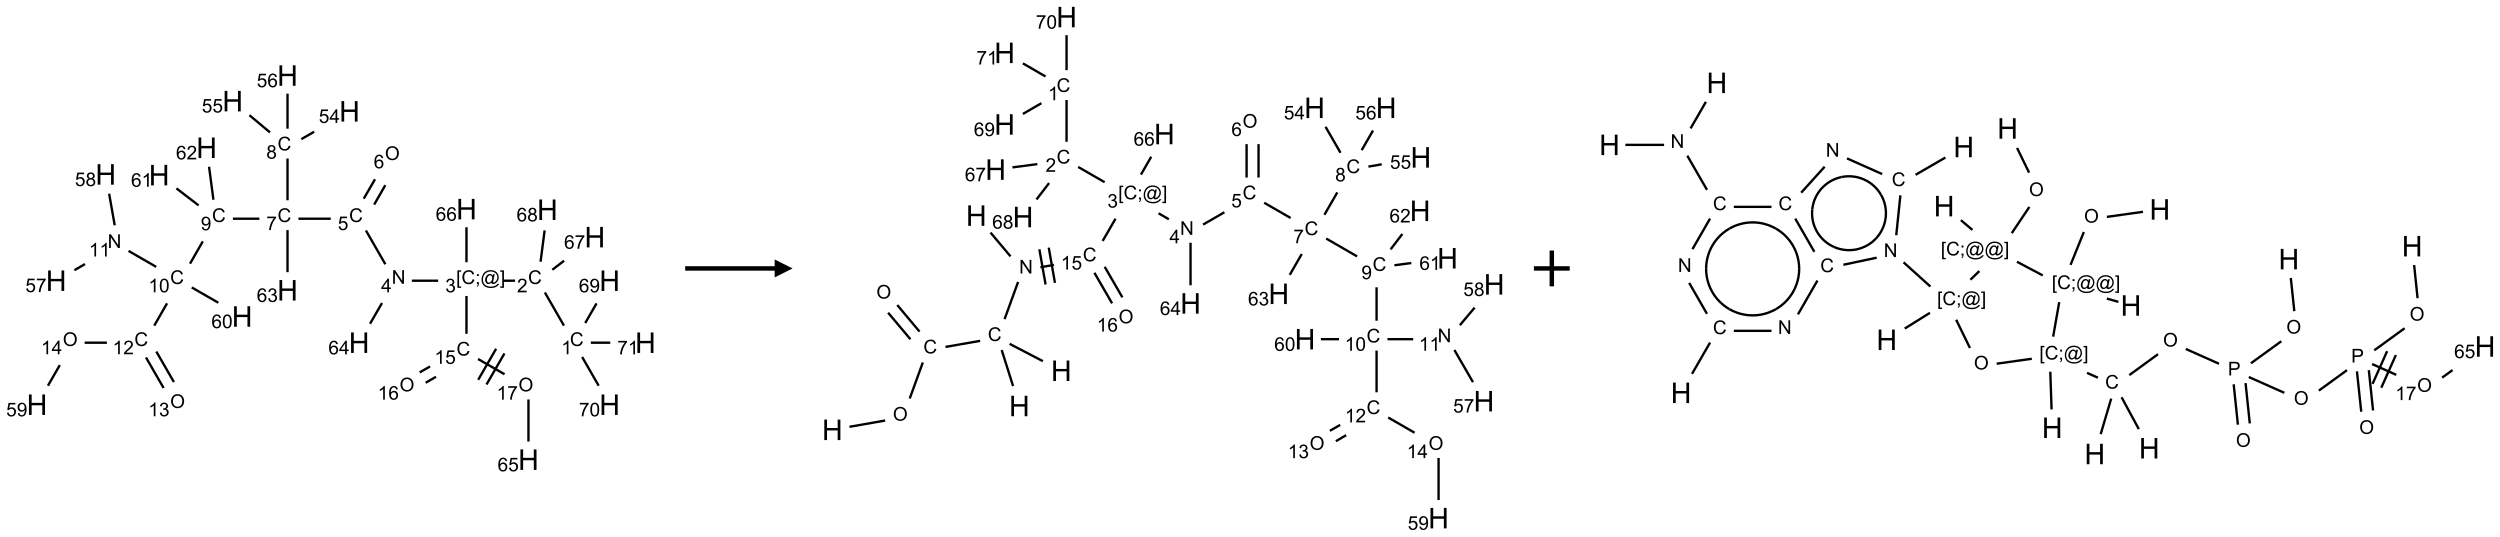<?xml version="1.0" encoding="UTF-8"?>
<svg xmlns="http://www.w3.org/2000/svg" xmlns:xlink="http://www.w3.org/1999/xlink" width="1397" height="300" viewBox="0 0 1397 300">
<defs>
<g>
<g id="glyph-0-0">
<path d="M 1.332 0 L 1.332 -6.668 L 6.668 -6.668 L 6.668 0 Z M 1.5 -0.168 L 6.5 -0.168 L 6.5 -6.5 L 1.5 -6.5 Z M 1.5 -0.168 "/>
</g>
<g id="glyph-0-1">
<path d="M 6.27 -2.676 L 7.281 -2.422 C 7.07 -1.594 6.688 -0.961 6.137 -0.523 C 5.586 -0.086 4.914 0.129 4.121 0.129 C 3.297 0.129 2.629 -0.039 2.113 -0.371 C 1.598 -0.707 1.203 -1.191 0.934 -1.828 C 0.664 -2.465 0.531 -3.145 0.531 -3.875 C 0.531 -4.672 0.684 -5.363 0.988 -5.957 C 1.293 -6.547 1.723 -6.996 2.285 -7.305 C 2.844 -7.613 3.461 -7.766 4.137 -7.766 C 4.898 -7.766 5.543 -7.57 6.062 -7.184 C 6.582 -6.793 6.945 -6.246 7.152 -5.543 L 6.156 -5.309 C 5.98 -5.863 5.723 -6.266 5.387 -6.52 C 5.051 -6.773 4.625 -6.902 4.113 -6.902 C 3.527 -6.902 3.039 -6.762 2.645 -6.48 C 2.25 -6.199 1.973 -5.82 1.812 -5.348 C 1.652 -4.871 1.574 -4.383 1.574 -3.879 C 1.574 -3.23 1.668 -2.664 1.855 -2.18 C 2.047 -1.695 2.34 -1.332 2.738 -1.094 C 3.137 -0.855 3.57 -0.734 4.035 -0.734 C 4.602 -0.734 5.082 -0.898 5.473 -1.223 C 5.867 -1.551 6.133 -2.035 6.27 -2.676 Z M 6.27 -2.676 "/>
</g>
<g id="glyph-0-2">
<path d="M 3.973 0 L 3.035 0 L 3.035 -5.973 C 2.809 -5.758 2.516 -5.543 2.148 -5.328 C 1.781 -5.113 1.453 -4.953 1.16 -4.844 L 1.16 -5.75 C 1.684 -5.996 2.145 -6.297 2.535 -6.645 C 2.93 -6.996 3.207 -7.336 3.371 -7.668 L 3.973 -7.668 Z M 3.973 0 "/>
</g>
<g id="glyph-0-3">
<path d="M 5.371 -0.902 L 5.371 0 L 0.324 0 C 0.316 -0.227 0.352 -0.441 0.434 -0.652 C 0.562 -0.996 0.766 -1.332 1.051 -1.668 C 1.332 -2 1.742 -2.387 2.277 -2.824 C 3.105 -3.504 3.668 -4.043 3.957 -4.441 C 4.25 -4.84 4.395 -5.215 4.395 -5.566 C 4.395 -5.938 4.262 -6.254 3.996 -6.508 C 3.73 -6.762 3.387 -6.891 2.957 -6.891 C 2.508 -6.891 2.145 -6.754 1.875 -6.484 C 1.605 -6.215 1.469 -5.84 1.465 -5.359 L 0.5 -5.457 C 0.566 -6.176 0.812 -6.727 1.246 -7.102 C 1.676 -7.477 2.254 -7.668 2.98 -7.668 C 3.711 -7.668 4.293 -7.465 4.719 -7.059 C 5.145 -6.652 5.359 -6.148 5.359 -5.547 C 5.359 -5.242 5.297 -4.941 5.172 -4.645 C 5.047 -4.352 4.84 -4.039 4.551 -3.715 C 4.262 -3.387 3.777 -2.938 3.105 -2.371 C 2.543 -1.898 2.18 -1.578 2.02 -1.41 C 1.859 -1.242 1.73 -1.07 1.625 -0.902 Z M 5.371 -0.902 "/>
</g>
<g id="glyph-0-4">
<path d="M 0.723 2.121 L 0.723 -7.637 L 2.793 -7.637 L 2.793 -6.859 L 1.66 -6.859 L 1.66 1.344 L 2.793 1.344 L 2.793 2.121 Z M 0.723 2.121 "/>
</g>
<g id="glyph-0-5">
<path d="M 0.949 -4.465 L 0.949 -5.531 L 2.016 -5.531 L 2.016 -4.465 Z M 0.949 0 L 0.949 -1.066 L 2.016 -1.066 L 2.016 0 C 2.016 0.391 1.945 0.711 1.809 0.949 C 1.668 1.191 1.449 1.379 1.145 1.512 L 0.887 1.109 C 1.082 1.023 1.23 0.895 1.324 0.727 C 1.418 0.559 1.469 0.316 1.48 0 Z M 0.949 0 "/>
</g>
<g id="glyph-0-6">
<path d="M 6.047 -0.848 C 5.82 -0.59 5.57 -0.379 5.289 -0.223 C 5.008 -0.062 4.73 0.016 4.449 0.016 C 4.141 0.016 3.84 -0.074 3.547 -0.254 C 3.254 -0.434 3.02 -0.715 2.836 -1.09 C 2.652 -1.465 2.562 -1.875 2.562 -2.324 C 2.562 -2.875 2.703 -3.43 2.988 -3.98 C 3.27 -4.535 3.621 -4.953 4.043 -5.23 C 4.461 -5.508 4.871 -5.645 5.266 -5.645 C 5.566 -5.645 5.855 -5.566 6.129 -5.41 C 6.402 -5.25 6.641 -5.012 6.84 -4.688 L 7.016 -5.496 L 7.949 -5.496 L 7.199 -2 C 7.094 -1.516 7.043 -1.246 7.043 -1.191 C 7.043 -1.098 7.078 -1.02 7.148 -0.949 C 7.219 -0.883 7.305 -0.848 7.406 -0.848 C 7.59 -0.848 7.832 -0.953 8.129 -1.168 C 8.527 -1.445 8.84 -1.816 9.07 -2.285 C 9.301 -2.75 9.418 -3.234 9.418 -3.73 C 9.418 -4.309 9.27 -4.852 8.973 -5.355 C 8.676 -5.859 8.23 -6.262 7.645 -6.562 C 7.055 -6.863 6.406 -7.016 5.691 -7.016 C 4.879 -7.016 4.137 -6.824 3.465 -6.445 C 2.793 -6.066 2.273 -5.52 1.902 -4.809 C 1.535 -4.098 1.348 -3.34 1.348 -2.527 C 1.348 -1.676 1.535 -0.941 1.902 -0.328 C 2.273 0.285 2.809 0.742 3.508 1.035 C 4.207 1.328 4.984 1.473 5.832 1.473 C 6.742 1.473 7.504 1.32 8.121 1.016 C 8.734 0.711 9.195 0.34 9.5 -0.098 L 10.441 -0.098 C 10.266 0.266 9.961 0.637 9.531 1.016 C 9.102 1.395 8.59 1.695 7.996 1.914 C 7.402 2.133 6.688 2.246 5.848 2.246 C 5.078 2.246 4.367 2.145 3.715 1.949 C 3.066 1.75 2.512 1.453 2.051 1.055 C 1.594 0.656 1.25 0.199 1.016 -0.316 C 0.723 -0.973 0.578 -1.684 0.578 -2.441 C 0.578 -3.289 0.75 -4.098 1.098 -4.863 C 1.523 -5.805 2.125 -6.527 2.902 -7.027 C 3.684 -7.527 4.629 -7.777 5.738 -7.777 C 6.602 -7.777 7.375 -7.602 8.059 -7.246 C 8.746 -6.895 9.285 -6.371 9.684 -5.672 C 10.02 -5.07 10.188 -4.418 10.188 -3.715 C 10.188 -2.707 9.832 -1.812 9.125 -1.031 C 8.492 -0.328 7.801 0.02 7.051 0.02 C 6.812 0.02 6.617 -0.016 6.473 -0.09 C 6.324 -0.16 6.215 -0.266 6.145 -0.402 C 6.102 -0.488 6.066 -0.637 6.047 -0.848 Z M 3.527 -2.262 C 3.527 -1.785 3.641 -1.414 3.863 -1.152 C 4.09 -0.887 4.348 -0.754 4.641 -0.754 C 4.836 -0.754 5.039 -0.812 5.254 -0.93 C 5.469 -1.047 5.676 -1.219 5.871 -1.449 C 6.066 -1.676 6.23 -1.969 6.355 -2.32 C 6.48 -2.672 6.543 -3.027 6.543 -3.379 C 6.543 -3.852 6.426 -4.219 6.191 -4.48 C 5.957 -4.738 5.672 -4.871 5.332 -4.871 C 5.109 -4.871 4.902 -4.812 4.707 -4.699 C 4.512 -4.586 4.32 -4.406 4.137 -4.156 C 3.953 -3.906 3.805 -3.602 3.691 -3.246 C 3.582 -2.887 3.527 -2.559 3.527 -2.262 Z M 3.527 -2.262 "/>
</g>
<g id="glyph-0-7">
<path d="M 2.27 2.121 L 0.203 2.121 L 0.203 1.344 L 1.332 1.344 L 1.332 -6.859 L 0.203 -6.859 L 0.203 -7.637 L 2.27 -7.637 Z M 2.27 2.121 "/>
</g>
<g id="glyph-0-8">
<path d="M 0.449 -2.016 L 1.387 -2.141 C 1.492 -1.609 1.676 -1.227 1.934 -0.992 C 2.191 -0.758 2.508 -0.641 2.879 -0.641 C 3.32 -0.641 3.695 -0.793 3.996 -1.098 C 4.301 -1.402 4.453 -1.781 4.453 -2.234 C 4.453 -2.664 4.312 -3.02 4.031 -3.301 C 3.75 -3.578 3.391 -3.719 2.957 -3.719 C 2.781 -3.719 2.562 -3.684 2.297 -3.613 L 2.402 -4.438 C 2.465 -4.43 2.516 -4.426 2.551 -4.426 C 2.949 -4.426 3.312 -4.531 3.629 -4.738 C 3.949 -4.949 4.109 -5.27 4.109 -5.703 C 4.109 -6.047 3.992 -6.332 3.762 -6.559 C 3.527 -6.785 3.227 -6.895 2.859 -6.895 C 2.496 -6.895 2.191 -6.781 1.949 -6.551 C 1.707 -6.324 1.547 -5.98 1.48 -5.52 L 0.543 -5.688 C 0.656 -6.316 0.918 -6.805 1.324 -7.148 C 1.73 -7.492 2.234 -7.668 2.84 -7.668 C 3.254 -7.668 3.641 -7.578 3.988 -7.398 C 4.34 -7.219 4.609 -6.977 4.793 -6.668 C 4.98 -6.359 5.074 -6.031 5.074 -5.684 C 5.074 -5.352 4.984 -5.051 4.809 -4.781 C 4.629 -4.512 4.367 -4.297 4.02 -4.137 C 4.473 -4.031 4.824 -3.816 5.074 -3.488 C 5.324 -3.16 5.449 -2.75 5.449 -2.254 C 5.449 -1.59 5.203 -1.023 4.719 -0.559 C 4.234 -0.098 3.617 0.137 2.875 0.137 C 2.203 0.137 1.648 -0.062 1.207 -0.465 C 0.762 -0.863 0.512 -1.379 0.449 -2.016 Z M 0.449 -2.016 "/>
</g>
<g id="glyph-0-9">
<path d="M 0.812 0 L 0.812 -7.637 L 1.848 -7.637 L 5.859 -1.641 L 5.859 -7.637 L 6.828 -7.637 L 6.828 0 L 5.793 0 L 1.781 -6 L 1.781 0 Z M 0.812 0 "/>
</g>
<g id="glyph-0-10">
<path d="M 3.449 0 L 3.449 -1.828 L 0.137 -1.828 L 0.137 -2.688 L 3.621 -7.637 L 4.387 -7.637 L 4.387 -2.688 L 5.418 -2.688 L 5.418 -1.828 L 4.387 -1.828 L 4.387 0 Z M 3.449 -2.688 L 3.449 -6.129 L 1.059 -2.688 Z M 3.449 -2.688 "/>
</g>
<g id="glyph-0-11">
<path d="M 0.441 -2 L 1.426 -2.082 C 1.5 -1.605 1.668 -1.242 1.934 -1.004 C 2.199 -0.762 2.52 -0.641 2.895 -0.641 C 3.348 -0.641 3.73 -0.812 4.043 -1.152 C 4.355 -1.492 4.512 -1.941 4.512 -2.504 C 4.512 -3.039 4.359 -3.461 4.059 -3.77 C 3.758 -4.078 3.367 -4.234 2.879 -4.234 C 2.578 -4.234 2.305 -4.164 2.062 -4.027 C 1.82 -3.891 1.629 -3.715 1.488 -3.496 L 0.609 -3.609 L 1.348 -7.531 L 5.145 -7.531 L 5.145 -6.637 L 2.098 -6.637 L 1.688 -4.582 C 2.145 -4.902 2.625 -5.062 3.129 -5.062 C 3.797 -5.062 4.359 -4.832 4.816 -4.371 C 5.277 -3.91 5.504 -3.312 5.504 -2.59 C 5.504 -1.898 5.305 -1.301 4.902 -0.797 C 4.41 -0.18 3.742 0.129 2.895 0.129 C 2.199 0.129 1.633 -0.062 1.195 -0.453 C 0.758 -0.844 0.504 -1.359 0.441 -2 Z M 0.441 -2 "/>
</g>
<g id="glyph-0-12">
<path d="M 0.516 -3.719 C 0.516 -4.984 0.855 -5.977 1.535 -6.695 C 2.215 -7.414 3.094 -7.77 4.172 -7.77 C 4.875 -7.77 5.512 -7.602 6.078 -7.266 C 6.645 -6.93 7.074 -6.461 7.371 -5.855 C 7.668 -5.254 7.816 -4.57 7.816 -3.809 C 7.816 -3.035 7.66 -2.34 7.348 -1.73 C 7.035 -1.117 6.594 -0.656 6.02 -0.34 C 5.449 -0.027 4.828 0.129 4.168 0.129 C 3.449 0.129 2.805 -0.043 2.238 -0.391 C 1.672 -0.738 1.246 -1.211 0.953 -1.812 C 0.66 -2.414 0.516 -3.047 0.516 -3.719 Z M 1.559 -3.703 C 1.559 -2.781 1.805 -2.059 2.301 -1.527 C 2.793 -1 3.414 -0.734 4.16 -0.734 C 4.922 -0.734 5.547 -1 6.039 -1.535 C 6.531 -2.07 6.777 -2.828 6.777 -3.812 C 6.777 -4.434 6.672 -4.977 6.461 -5.441 C 6.25 -5.902 5.945 -6.262 5.539 -6.52 C 5.133 -6.773 4.68 -6.902 4.176 -6.902 C 3.461 -6.902 2.848 -6.656 2.332 -6.164 C 1.816 -5.672 1.559 -4.852 1.559 -3.703 Z M 1.559 -3.703 "/>
</g>
<g id="glyph-0-13">
<path d="M 5.309 -5.766 L 4.375 -5.691 C 4.293 -6.059 4.172 -6.328 4.02 -6.496 C 3.766 -6.762 3.453 -6.895 3.082 -6.895 C 2.785 -6.895 2.523 -6.812 2.297 -6.645 C 2 -6.43 1.77 -6.117 1.598 -5.703 C 1.43 -5.289 1.34 -4.703 1.332 -3.938 C 1.559 -4.281 1.836 -4.535 2.16 -4.703 C 2.488 -4.871 2.828 -4.953 3.188 -4.953 C 3.812 -4.953 4.344 -4.723 4.785 -4.262 C 5.223 -3.801 5.441 -3.207 5.441 -2.48 C 5.441 -2 5.34 -1.555 5.133 -1.145 C 4.926 -0.73 4.641 -0.418 4.281 -0.199 C 3.922 0.02 3.512 0.129 3.051 0.129 C 2.27 0.129 1.633 -0.156 1.141 -0.73 C 0.648 -1.305 0.402 -2.254 0.402 -3.574 C 0.402 -5.051 0.672 -6.121 1.219 -6.793 C 1.695 -7.375 2.336 -7.668 3.141 -7.668 C 3.742 -7.668 4.234 -7.5 4.617 -7.16 C 5 -6.824 5.23 -6.359 5.309 -5.766 Z M 1.48 -2.473 C 1.48 -2.152 1.547 -1.844 1.684 -1.547 C 1.82 -1.25 2.016 -1.027 2.262 -0.871 C 2.508 -0.719 2.766 -0.641 3.035 -0.641 C 3.434 -0.641 3.773 -0.801 4.059 -1.121 C 4.344 -1.441 4.484 -1.875 4.484 -2.422 C 4.484 -2.949 4.344 -3.367 4.062 -3.668 C 3.781 -3.973 3.426 -4.125 3 -4.125 C 2.578 -4.125 2.219 -3.973 1.922 -3.668 C 1.625 -3.363 1.48 -2.969 1.48 -2.473 Z M 1.48 -2.473 "/>
</g>
<g id="glyph-0-14">
<path d="M 0.504 -6.637 L 0.504 -7.535 L 5.449 -7.535 L 5.449 -6.809 C 4.961 -6.289 4.48 -5.602 4.004 -4.746 C 3.527 -3.887 3.156 -3.004 2.895 -2.098 C 2.707 -1.461 2.59 -0.762 2.535 0 L 1.574 0 C 1.582 -0.602 1.703 -1.328 1.926 -2.176 C 2.152 -3.027 2.477 -3.848 2.898 -4.637 C 3.32 -5.426 3.77 -6.094 4.246 -6.637 Z M 0.504 -6.637 "/>
</g>
<g id="glyph-0-15">
<path d="M 1.887 -4.141 C 1.496 -4.281 1.207 -4.484 1.02 -4.75 C 0.832 -5.016 0.738 -5.328 0.738 -5.699 C 0.738 -6.254 0.938 -6.719 1.34 -7.098 C 1.738 -7.477 2.27 -7.668 2.934 -7.668 C 3.598 -7.668 4.137 -7.473 4.543 -7.086 C 4.949 -6.699 5.152 -6.227 5.152 -5.672 C 5.152 -5.316 5.059 -5.008 4.871 -4.746 C 4.688 -4.484 4.406 -4.281 4.027 -4.141 C 4.496 -3.988 4.852 -3.742 5.098 -3.402 C 5.34 -3.062 5.465 -2.656 5.465 -2.184 C 5.465 -1.531 5.234 -0.98 4.77 -0.535 C 4.309 -0.09 3.703 0.129 2.949 0.129 C 2.195 0.129 1.586 -0.094 1.125 -0.539 C 0.664 -0.984 0.434 -1.543 0.434 -2.207 C 0.434 -2.703 0.559 -3.121 0.809 -3.457 C 1.062 -3.793 1.422 -4.02 1.887 -4.141 Z M 1.699 -5.73 C 1.699 -5.367 1.812 -5.074 2.047 -4.844 C 2.281 -4.613 2.582 -4.5 2.953 -4.5 C 3.312 -4.5 3.609 -4.613 3.84 -4.84 C 4.07 -5.066 4.188 -5.348 4.188 -5.676 C 4.188 -6.02 4.07 -6.309 3.832 -6.543 C 3.594 -6.777 3.297 -6.895 2.941 -6.895 C 2.586 -6.895 2.289 -6.781 2.051 -6.551 C 1.816 -6.324 1.699 -6.047 1.699 -5.73 Z M 1.395 -2.203 C 1.395 -1.938 1.461 -1.676 1.586 -1.426 C 1.711 -1.176 1.902 -0.984 2.152 -0.848 C 2.402 -0.711 2.672 -0.641 2.957 -0.641 C 3.406 -0.641 3.777 -0.785 4.066 -1.074 C 4.359 -1.363 4.504 -1.727 4.504 -2.172 C 4.504 -2.625 4.355 -2.996 4.055 -3.293 C 3.754 -3.586 3.379 -3.734 2.926 -3.734 C 2.484 -3.734 2.121 -3.59 1.832 -3.297 C 1.543 -3.004 1.395 -2.641 1.395 -2.203 Z M 1.395 -2.203 "/>
</g>
<g id="glyph-0-16">
<path d="M 0.582 -1.766 L 1.484 -1.848 C 1.562 -1.426 1.707 -1.117 1.922 -0.926 C 2.137 -0.734 2.414 -0.641 2.75 -0.641 C 3.039 -0.641 3.289 -0.707 3.508 -0.84 C 3.727 -0.973 3.902 -1.148 4.043 -1.367 C 4.18 -1.586 4.297 -1.887 4.391 -2.262 C 4.484 -2.637 4.531 -3.016 4.531 -3.406 C 4.531 -3.449 4.531 -3.512 4.527 -3.594 C 4.34 -3.297 4.082 -3.055 3.758 -2.867 C 3.434 -2.68 3.082 -2.59 2.703 -2.59 C 2.07 -2.59 1.535 -2.816 1.098 -3.277 C 0.66 -3.734 0.441 -4.34 0.441 -5.09 C 0.441 -5.863 0.672 -6.484 1.129 -6.957 C 1.586 -7.43 2.156 -7.668 2.844 -7.668 C 3.34 -7.668 3.793 -7.531 4.207 -7.266 C 4.617 -7 4.93 -6.617 5.145 -6.121 C 5.355 -5.629 5.465 -4.91 5.465 -3.973 C 5.465 -2.996 5.359 -2.223 5.145 -1.645 C 4.934 -1.066 4.617 -0.625 4.199 -0.324 C 3.781 -0.02 3.293 0.129 2.73 0.129 C 2.133 0.129 1.645 -0.035 1.266 -0.367 C 0.887 -0.699 0.66 -1.164 0.582 -1.766 Z M 4.422 -5.137 C 4.422 -5.676 4.277 -6.102 3.992 -6.418 C 3.707 -6.734 3.359 -6.891 2.957 -6.891 C 2.543 -6.891 2.18 -6.719 1.871 -6.379 C 1.562 -6.039 1.406 -5.598 1.406 -5.059 C 1.406 -4.57 1.555 -4.176 1.848 -3.871 C 2.141 -3.566 2.5 -3.418 2.934 -3.418 C 3.367 -3.418 3.723 -3.57 4.004 -3.871 C 4.281 -4.176 4.422 -4.598 4.422 -5.137 Z M 4.422 -5.137 "/>
</g>
<g id="glyph-0-17">
<path d="M 0.441 -3.766 C 0.441 -4.668 0.535 -5.395 0.723 -5.945 C 0.906 -6.496 1.184 -6.922 1.551 -7.219 C 1.918 -7.516 2.375 -7.668 2.934 -7.668 C 3.344 -7.668 3.703 -7.586 4.012 -7.418 C 4.32 -7.254 4.574 -7.016 4.777 -6.707 C 4.977 -6.395 5.137 -6.016 5.25 -5.57 C 5.363 -5.125 5.422 -4.523 5.422 -3.766 C 5.422 -2.871 5.328 -2.148 5.145 -1.598 C 4.961 -1.047 4.688 -0.621 4.32 -0.32 C 3.953 -0.02 3.492 0.129 2.934 0.129 C 2.195 0.129 1.617 -0.133 1.199 -0.66 C 0.695 -1.297 0.441 -2.332 0.441 -3.766 Z M 1.406 -3.766 C 1.406 -2.512 1.555 -1.68 1.848 -1.262 C 2.141 -0.848 2.5 -0.641 2.934 -0.641 C 3.363 -0.641 3.727 -0.848 4.02 -1.266 C 4.312 -1.684 4.457 -2.516 4.457 -3.766 C 4.457 -5.023 4.312 -5.859 4.02 -6.27 C 3.727 -6.684 3.359 -6.891 2.922 -6.891 C 2.492 -6.891 2.148 -6.707 1.891 -6.344 C 1.566 -5.879 1.406 -5.02 1.406 -3.766 Z M 1.406 -3.766 "/>
</g>
<g id="glyph-0-18">
<path d="M 0.824 0 L 0.824 -7.637 L 3.703 -7.637 C 4.211 -7.637 4.598 -7.609 4.863 -7.562 C 5.238 -7.5 5.555 -7.383 5.809 -7.207 C 6.062 -7.031 6.266 -6.785 6.418 -6.469 C 6.574 -6.152 6.652 -5.805 6.652 -5.426 C 6.652 -4.777 6.445 -4.227 6.031 -3.777 C 5.617 -3.328 4.871 -3.105 3.793 -3.105 L 1.832 -3.105 L 1.832 0 Z M 1.832 -4.004 L 3.809 -4.004 C 4.461 -4.004 4.922 -4.125 5.199 -4.371 C 5.473 -4.613 5.609 -4.953 5.609 -5.395 C 5.609 -5.715 5.527 -5.988 5.367 -6.215 C 5.207 -6.441 4.992 -6.594 4.73 -6.668 C 4.559 -6.711 4.246 -6.734 3.785 -6.734 L 1.832 -6.734 Z M 1.832 -4.004 "/>
</g>
<g id="glyph-1-0">
<path d="M 2 0 L 2 -10 L 10 -10 L 10 0 Z M 2.25 -0.25 L 9.75 -0.25 L 9.75 -9.75 L 2.25 -9.75 Z M 2.25 -0.25 "/>
</g>
<g id="glyph-1-1">
<path d="M 1.281 0 L 1.281 -11.453 L 2.797 -11.453 L 2.797 -6.75 L 8.75 -6.75 L 8.75 -11.453 L 10.266 -11.453 L 10.266 0 L 8.75 0 L 8.75 -5.398 L 2.797 -5.398 L 2.797 0 Z M 1.281 0 "/>
</g>
</g>
</defs>
<path fill="none" stroke-width="0.033" stroke-linecap="butt" stroke-linejoin="miter" stroke="rgb(0%, 0%, 0%)" stroke-opacity="1" stroke-miterlimit="10" d="M 7.362 3.494 L 7.095 3.03 " transform="matrix(40, 0, 0, 40, 20.664, 42.219)"/>
<path fill="none" stroke-width="0.033" stroke-linecap="butt" stroke-linejoin="miter" stroke="rgb(0%, 0%, 0%)" stroke-opacity="1" stroke-miterlimit="10" d="M 6.679 2.866 L 6.513 2.866 " transform="matrix(40, 0, 0, 40, 20.664, 42.219)"/>
<path fill="none" stroke-width="0.033" stroke-linecap="butt" stroke-linejoin="miter" stroke="rgb(0%, 0%, 0%)" stroke-opacity="1" stroke-miterlimit="10" d="M 5.605 2.866 L 5.237 2.866 " transform="matrix(40, 0, 0, 40, 20.664, 42.219)"/>
<path fill="none" stroke-width="0.033" stroke-linecap="butt" stroke-linejoin="miter" stroke="rgb(0%, 0%, 0%)" stroke-opacity="1" stroke-miterlimit="10" d="M 4.867 2.636 L 4.595 2.164 " transform="matrix(40, 0, 0, 40, 20.664, 42.219)"/>
<path fill="none" stroke-width="0.033" stroke-linecap="butt" stroke-linejoin="miter" stroke="rgb(0%, 0%, 0%)" stroke-opacity="1" stroke-miterlimit="10" d="M 4.71 1.803 L 4.866 1.532 " transform="matrix(40, 0, 0, 40, 20.664, 42.219)"/>
<path fill="none" stroke-width="0.033" stroke-linecap="butt" stroke-linejoin="miter" stroke="rgb(0%, 0%, 0%)" stroke-opacity="1" stroke-miterlimit="10" d="M 4.565 1.72 L 4.722 1.449 " transform="matrix(40, 0, 0, 40, 20.664, 42.219)"/>
<path fill="none" stroke-width="0.033" stroke-linecap="butt" stroke-linejoin="miter" stroke="rgb(0%, 0%, 0%)" stroke-opacity="1" stroke-miterlimit="10" d="M 4.104 2 L 3.652 2 " transform="matrix(40, 0, 0, 40, 20.664, 42.219)"/>
<path fill="none" stroke-width="0.033" stroke-linecap="butt" stroke-linejoin="miter" stroke="rgb(0%, 0%, 0%)" stroke-opacity="1" stroke-miterlimit="10" d="M 3.5 1.742 L 3.5 1.159 " transform="matrix(40, 0, 0, 40, 20.664, 42.219)"/>
<path fill="none" stroke-width="0.033" stroke-linecap="butt" stroke-linejoin="miter" stroke="rgb(0%, 0%, 0%)" stroke-opacity="1" stroke-miterlimit="10" d="M 3.693 0.888 L 3.872 0.785 " transform="matrix(40, 0, 0, 40, 20.664, 42.219)"/>
<path fill="none" stroke-width="0.033" stroke-linecap="butt" stroke-linejoin="miter" stroke="rgb(0%, 0%, 0%)" stroke-opacity="1" stroke-miterlimit="10" d="M 3.255 0.794 L 2.968 0.554 " transform="matrix(40, 0, 0, 40, 20.664, 42.219)"/>
<path fill="none" stroke-width="0.033" stroke-linecap="butt" stroke-linejoin="miter" stroke="rgb(0%, 0%, 0%)" stroke-opacity="1" stroke-miterlimit="10" d="M 3.5 0.742 L 3.5 0.253 " transform="matrix(40, 0, 0, 40, 20.664, 42.219)"/>
<path fill="none" stroke-width="0.033" stroke-linecap="butt" stroke-linejoin="miter" stroke="rgb(0%, 0%, 0%)" stroke-opacity="1" stroke-miterlimit="10" d="M 3.107 2 L 2.737 2 " transform="matrix(40, 0, 0, 40, 20.664, 42.219)"/>
<path fill="none" stroke-width="0.033" stroke-linecap="butt" stroke-linejoin="miter" stroke="rgb(0%, 0%, 0%)" stroke-opacity="1" stroke-miterlimit="10" d="M 2.317 2.316 L 2.138 2.628 " transform="matrix(40, 0, 0, 40, 20.664, 42.219)"/>
<path fill="none" stroke-width="0.033" stroke-linecap="butt" stroke-linejoin="miter" stroke="rgb(0%, 0%, 0%)" stroke-opacity="1" stroke-miterlimit="10" d="M 1.666 2.673 L 1.279 2.45 " transform="matrix(40, 0, 0, 40, 20.664, 42.219)"/>
<path fill="none" stroke-width="0.033" stroke-linecap="butt" stroke-linejoin="miter" stroke="rgb(0%, 0%, 0%)" stroke-opacity="1" stroke-miterlimit="10" d="M 0.671 2.633 L 0.523 2.719 " transform="matrix(40, 0, 0, 40, 20.664, 42.219)"/>
<path fill="none" stroke-width="0.033" stroke-linecap="butt" stroke-linejoin="miter" stroke="rgb(0%, 0%, 0%)" stroke-opacity="1" stroke-miterlimit="10" d="M 1.086 2.092 L 1.008 1.651 " transform="matrix(40, 0, 0, 40, 20.664, 42.219)"/>
<path fill="none" stroke-width="0.033" stroke-linecap="butt" stroke-linejoin="miter" stroke="rgb(0%, 0%, 0%)" stroke-opacity="1" stroke-miterlimit="10" d="M 1.817 3.182 L 1.638 3.494 " transform="matrix(40, 0, 0, 40, 20.664, 42.219)"/>
<path fill="none" stroke-width="0.033" stroke-linecap="butt" stroke-linejoin="miter" stroke="rgb(0%, 0%, 0%)" stroke-opacity="1" stroke-miterlimit="10" d="M 1.523 3.938 L 1.769 4.365 " transform="matrix(40, 0, 0, 40, 20.664, 42.219)"/>
<path fill="none" stroke-width="0.033" stroke-linecap="butt" stroke-linejoin="miter" stroke="rgb(0%, 0%, 0%)" stroke-opacity="1" stroke-miterlimit="10" d="M 1.667 3.855 L 1.913 4.282 " transform="matrix(40, 0, 0, 40, 20.664, 42.219)"/>
<path fill="none" stroke-width="0.033" stroke-linecap="butt" stroke-linejoin="miter" stroke="rgb(0%, 0%, 0%)" stroke-opacity="1" stroke-miterlimit="10" d="M 0.977 3.732 L 0.666 3.732 " transform="matrix(40, 0, 0, 40, 20.664, 42.219)"/>
<path fill="none" stroke-width="0.033" stroke-linecap="butt" stroke-linejoin="miter" stroke="rgb(0%, 0%, 0%)" stroke-opacity="1" stroke-miterlimit="10" d="M 0.319 4.045 L 0.153 4.333 " transform="matrix(40, 0, 0, 40, 20.664, 42.219)"/>
<path fill="none" stroke-width="0.033" stroke-linecap="butt" stroke-linejoin="miter" stroke="rgb(0%, 0%, 0%)" stroke-opacity="1" stroke-miterlimit="10" d="M 2.162 2.96 L 2.534 3.174 " transform="matrix(40, 0, 0, 40, 20.664, 42.219)"/>
<path fill="none" stroke-width="0.033" stroke-linecap="butt" stroke-linejoin="miter" stroke="rgb(0%, 0%, 0%)" stroke-opacity="1" stroke-miterlimit="10" d="M 2.258 1.814 L 1.948 1.576 " transform="matrix(40, 0, 0, 40, 20.664, 42.219)"/>
<path fill="none" stroke-width="0.033" stroke-linecap="butt" stroke-linejoin="miter" stroke="rgb(0%, 0%, 0%)" stroke-opacity="1" stroke-miterlimit="10" d="M 2.465 1.735 L 2.404 1.274 " transform="matrix(40, 0, 0, 40, 20.664, 42.219)"/>
<path fill="none" stroke-width="0.033" stroke-linecap="butt" stroke-linejoin="miter" stroke="rgb(0%, 0%, 0%)" stroke-opacity="1" stroke-miterlimit="10" d="M 3.5 2.159 L 3.5 2.747 " transform="matrix(40, 0, 0, 40, 20.664, 42.219)"/>
<path fill="none" stroke-width="0.033" stroke-linecap="butt" stroke-linejoin="miter" stroke="rgb(0%, 0%, 0%)" stroke-opacity="1" stroke-miterlimit="10" d="M 4.82 3.178 L 4.653 3.467 " transform="matrix(40, 0, 0, 40, 20.664, 42.219)"/>
<path fill="none" stroke-width="0.033" stroke-linecap="butt" stroke-linejoin="miter" stroke="rgb(0%, 0%, 0%)" stroke-opacity="1" stroke-miterlimit="10" d="M 6 3.079 L 6 3.608 " transform="matrix(40, 0, 0, 40, 20.664, 42.219)"/>
<path fill="none" stroke-width="0.033" stroke-linecap="butt" stroke-linejoin="miter" stroke="rgb(0%, 0%, 0%)" stroke-opacity="1" stroke-miterlimit="10" d="M 5.491 4.064 L 5.346 4.147 " transform="matrix(40, 0, 0, 40, 20.664, 42.219)"/>
<path fill="none" stroke-width="0.033" stroke-linecap="butt" stroke-linejoin="miter" stroke="rgb(0%, 0%, 0%)" stroke-opacity="1" stroke-miterlimit="10" d="M 5.574 4.208 L 5.43 4.292 " transform="matrix(40, 0, 0, 40, 20.664, 42.219)"/>
<path fill="none" stroke-width="0.033" stroke-linecap="butt" stroke-linejoin="miter" stroke="rgb(0%, 0%, 0%)" stroke-opacity="1" stroke-miterlimit="10" d="M 6.162 3.96 L 6.532 4.173 " transform="matrix(40, 0, 0, 40, 20.664, 42.219)"/>
<path fill="none" stroke-width="0.033" stroke-linecap="butt" stroke-linejoin="miter" stroke="rgb(0%, 0%, 0%)" stroke-opacity="1" stroke-miterlimit="10" d="M 6.28 4.316 L 6.53 3.883 " transform="matrix(40, 0, 0, 40, 20.664, 42.219)"/>
<path fill="none" stroke-width="0.033" stroke-linecap="butt" stroke-linejoin="miter" stroke="rgb(0%, 0%, 0%)" stroke-opacity="1" stroke-miterlimit="10" d="M 6.164 4.25 L 6.414 3.817 " transform="matrix(40, 0, 0, 40, 20.664, 42.219)"/>
<path fill="none" stroke-width="0.033" stroke-linecap="butt" stroke-linejoin="miter" stroke="rgb(0%, 0%, 0%)" stroke-opacity="1" stroke-miterlimit="10" d="M 6.866 4.525 L 6.866 5.113 " transform="matrix(40, 0, 0, 40, 20.664, 42.219)"/>
<path fill="none" stroke-width="0.033" stroke-linecap="butt" stroke-linejoin="miter" stroke="rgb(0%, 0%, 0%)" stroke-opacity="1" stroke-miterlimit="10" d="M 6 2.608 L 6 2.119 " transform="matrix(40, 0, 0, 40, 20.664, 42.219)"/>
<path fill="none" stroke-width="0.033" stroke-linecap="butt" stroke-linejoin="miter" stroke="rgb(0%, 0%, 0%)" stroke-opacity="1" stroke-miterlimit="10" d="M 7.199 2.713 L 7.364 2.587 " transform="matrix(40, 0, 0, 40, 20.664, 42.219)"/>
<path fill="none" stroke-width="0.033" stroke-linecap="butt" stroke-linejoin="miter" stroke="rgb(0%, 0%, 0%)" stroke-opacity="1" stroke-miterlimit="10" d="M 7.035 2.601 L 7.092 2.163 " transform="matrix(40, 0, 0, 40, 20.664, 42.219)"/>
<path fill="none" stroke-width="0.033" stroke-linecap="butt" stroke-linejoin="miter" stroke="rgb(0%, 0%, 0%)" stroke-opacity="1" stroke-miterlimit="10" d="M 7.659 3.457 L 7.817 3.183 " transform="matrix(40, 0, 0, 40, 20.664, 42.219)"/>
<path fill="none" stroke-width="0.033" stroke-linecap="butt" stroke-linejoin="miter" stroke="rgb(0%, 0%, 0%)" stroke-opacity="1" stroke-miterlimit="10" d="M 7.616 3.932 L 7.847 4.333 " transform="matrix(40, 0, 0, 40, 20.664, 42.219)"/>
<path fill="none" stroke-width="0.033" stroke-linecap="butt" stroke-linejoin="miter" stroke="rgb(0%, 0%, 0%)" stroke-opacity="1" stroke-miterlimit="10" d="M 7.737 3.732 L 8.009 3.732 " transform="matrix(40, 0, 0, 40, 20.664, 42.219)"/>
<g fill="rgb(0%, 0%, 0%)" fill-opacity="1">
<use xlink:href="#glyph-0-1" x="318.445" y="193.344"/>
</g>
<g fill="rgb(0%, 0%, 0%)" fill-opacity="1">
<use xlink:href="#glyph-0-2" x="313.668" y="197.98"/>
</g>
<g fill="rgb(0%, 0%, 0%)" fill-opacity="1">
<use xlink:href="#glyph-0-1" x="295.07" y="158.703"/>
</g>
<g fill="rgb(0%, 0%, 0%)" fill-opacity="1">
<use xlink:href="#glyph-0-3" x="288.898" y="163.34"/>
</g>
<g fill="rgb(0%, 0%, 0%)" fill-opacity="1">
<use xlink:href="#glyph-0-4" x="254.875" y="158.711"/>
<use xlink:href="#glyph-0-1" x="257.839" y="158.711"/>
<use xlink:href="#glyph-0-5" x="265.542" y="158.711"/>
<use xlink:href="#glyph-0-6" x="268.505" y="158.711"/>
<use xlink:href="#glyph-0-7" x="279.333" y="158.711"/>
</g>
<g fill="rgb(0%, 0%, 0%)" fill-opacity="1">
<use xlink:href="#glyph-0-8" x="248.82" y="163.34"/>
</g>
<g fill="rgb(0%, 0%, 0%)" fill-opacity="1">
<use xlink:href="#glyph-0-9" x="218.898" y="158.57"/>
</g>
<g fill="rgb(0%, 0%, 0%)" fill-opacity="1">
<use xlink:href="#glyph-0-10" x="212.961" y="163.309"/>
</g>
<g fill="rgb(0%, 0%, 0%)" fill-opacity="1">
<use xlink:href="#glyph-0-1" x="195.07" y="124.062"/>
</g>
<g fill="rgb(0%, 0%, 0%)" fill-opacity="1">
<use xlink:href="#glyph-0-11" x="188.762" y="128.566"/>
</g>
<g fill="rgb(0%, 0%, 0%)" fill-opacity="1">
<use xlink:href="#glyph-0-12" x="215.086" y="89.426"/>
</g>
<g fill="rgb(0%, 0%, 0%)" fill-opacity="1">
<use xlink:href="#glyph-0-13" x="208.824" y="94.059"/>
</g>
<g fill="rgb(0%, 0%, 0%)" fill-opacity="1">
<use xlink:href="#glyph-0-1" x="155.07" y="124.062"/>
</g>
<g fill="rgb(0%, 0%, 0%)" fill-opacity="1">
<use xlink:href="#glyph-0-14" x="148.82" y="128.57"/>
</g>
<g fill="rgb(0%, 0%, 0%)" fill-opacity="1">
<use xlink:href="#glyph-0-1" x="155.07" y="84.062"/>
</g>
<g fill="rgb(0%, 0%, 0%)" fill-opacity="1">
<use xlink:href="#glyph-0-15" x="148.805" y="88.699"/>
</g>
<g fill="rgb(0%, 0%, 0%)" fill-opacity="1">
<use xlink:href="#glyph-1-1" x="189.531" y="67.945"/>
</g>
<g fill="rgb(0%, 0%, 0%)" fill-opacity="1">
<use xlink:href="#glyph-0-11" x="178.129" y="68.707"/>
<use xlink:href="#glyph-0-10" x="184.061" y="68.707"/>
</g>
<g fill="rgb(0%, 0%, 0%)" fill-opacity="1">
<use xlink:href="#glyph-1-1" x="124.25" y="62.234"/>
</g>
<g fill="rgb(0%, 0%, 0%)" fill-opacity="1">
<use xlink:href="#glyph-0-11" x="112.758" y="62.895"/>
<use xlink:href="#glyph-0-11" x="118.69" y="62.895"/>
</g>
<g fill="rgb(0%, 0%, 0%)" fill-opacity="1">
<use xlink:href="#glyph-1-1" x="154.891" y="47.945"/>
</g>
<g fill="rgb(0%, 0%, 0%)" fill-opacity="1">
<use xlink:href="#glyph-0-11" x="143.461" y="48.738"/>
<use xlink:href="#glyph-0-13" x="149.393" y="48.738"/>
</g>
<g fill="rgb(0%, 0%, 0%)" fill-opacity="1">
<use xlink:href="#glyph-0-1" x="118.445" y="124.062"/>
</g>
<g fill="rgb(0%, 0%, 0%)" fill-opacity="1">
<use xlink:href="#glyph-0-16" x="112.18" y="128.699"/>
</g>
<g fill="rgb(0%, 0%, 0%)" fill-opacity="1">
<use xlink:href="#glyph-0-1" x="95.07" y="158.703"/>
</g>
<g fill="rgb(0%, 0%, 0%)" fill-opacity="1">
<use xlink:href="#glyph-0-2" x="82.914" y="163.34"/>
<use xlink:href="#glyph-0-17" x="88.846" y="163.34"/>
</g>
<g fill="rgb(0%, 0%, 0%)" fill-opacity="1">
<use xlink:href="#glyph-0-9" x="60.148" y="138.57"/>
</g>
<g fill="rgb(0%, 0%, 0%)" fill-opacity="1">
<use xlink:href="#glyph-0-2" x="49.719" y="143.34"/>
<use xlink:href="#glyph-0-2" x="55.651" y="143.34"/>
</g>
<g fill="rgb(0%, 0%, 0%)" fill-opacity="1">
<use xlink:href="#glyph-1-1" x="25.609" y="162.586"/>
</g>
<g fill="rgb(0%, 0%, 0%)" fill-opacity="1">
<use xlink:href="#glyph-0-11" x="14.176" y="163.25"/>
<use xlink:href="#glyph-0-14" x="20.108" y="163.25"/>
</g>
<g fill="rgb(0%, 0%, 0%)" fill-opacity="1">
<use xlink:href="#glyph-1-1" x="53.305" y="103.195"/>
</g>
<g fill="rgb(0%, 0%, 0%)" fill-opacity="1">
<use xlink:href="#glyph-0-11" x="41.855" y="103.988"/>
<use xlink:href="#glyph-0-15" x="47.788" y="103.988"/>
</g>
<g fill="rgb(0%, 0%, 0%)" fill-opacity="1">
<use xlink:href="#glyph-0-1" x="75.07" y="193.344"/>
</g>
<g fill="rgb(0%, 0%, 0%)" fill-opacity="1">
<use xlink:href="#glyph-0-2" x="62.965" y="197.98"/>
<use xlink:href="#glyph-0-3" x="68.897" y="197.98"/>
</g>
<g fill="rgb(0%, 0%, 0%)" fill-opacity="1">
<use xlink:href="#glyph-0-12" x="95.086" y="227.992"/>
</g>
<g fill="rgb(0%, 0%, 0%)" fill-opacity="1">
<use xlink:href="#glyph-0-2" x="82.887" y="232.621"/>
<use xlink:href="#glyph-0-8" x="88.819" y="232.621"/>
</g>
<g fill="rgb(0%, 0%, 0%)" fill-opacity="1">
<use xlink:href="#glyph-0-12" x="35.086" y="193.348"/>
</g>
<g fill="rgb(0%, 0%, 0%)" fill-opacity="1">
<use xlink:href="#glyph-0-2" x="22.918" y="197.98"/>
<use xlink:href="#glyph-0-10" x="28.85" y="197.98"/>
</g>
<g fill="rgb(0%, 0%, 0%)" fill-opacity="1">
<use xlink:href="#glyph-1-1" x="14.891" y="231.871"/>
</g>
<g fill="rgb(0%, 0%, 0%)" fill-opacity="1">
<use xlink:href="#glyph-0-11" x="3.441" y="232.66"/>
<use xlink:href="#glyph-0-16" x="9.374" y="232.66"/>
</g>
<g fill="rgb(0%, 0%, 0%)" fill-opacity="1">
<use xlink:href="#glyph-1-1" x="129.531" y="182.586"/>
</g>
<g fill="rgb(0%, 0%, 0%)" fill-opacity="1">
<use xlink:href="#glyph-0-13" x="118.125" y="183.379"/>
<use xlink:href="#glyph-0-17" x="124.057" y="183.379"/>
</g>
<g fill="rgb(0%, 0%, 0%)" fill-opacity="1">
<use xlink:href="#glyph-1-1" x="83.156" y="103.598"/>
</g>
<g fill="rgb(0%, 0%, 0%)" fill-opacity="1">
<use xlink:href="#glyph-0-13" x="73.199" y="104.387"/>
<use xlink:href="#glyph-0-2" x="79.132" y="104.387"/>
</g>
<g fill="rgb(0%, 0%, 0%)" fill-opacity="1">
<use xlink:href="#glyph-1-1" x="109.672" y="88.289"/>
</g>
<g fill="rgb(0%, 0%, 0%)" fill-opacity="1">
<use xlink:href="#glyph-0-13" x="98.316" y="89.082"/>
<use xlink:href="#glyph-0-3" x="104.249" y="89.082"/>
</g>
<g fill="rgb(0%, 0%, 0%)" fill-opacity="1">
<use xlink:href="#glyph-1-1" x="154.891" y="167.945"/>
</g>
<g fill="rgb(0%, 0%, 0%)" fill-opacity="1">
<use xlink:href="#glyph-0-13" x="143.457" y="168.738"/>
<use xlink:href="#glyph-0-8" x="149.389" y="168.738"/>
</g>
<g fill="rgb(0%, 0%, 0%)" fill-opacity="1">
<use xlink:href="#glyph-1-1" x="194.891" y="197.227"/>
</g>
<g fill="rgb(0%, 0%, 0%)" fill-opacity="1">
<use xlink:href="#glyph-0-13" x="183.488" y="198.02"/>
<use xlink:href="#glyph-0-10" x="189.421" y="198.02"/>
</g>
<g fill="rgb(0%, 0%, 0%)" fill-opacity="1">
<use xlink:href="#glyph-0-1" x="255.07" y="198.703"/>
</g>
<g fill="rgb(0%, 0%, 0%)" fill-opacity="1">
<use xlink:href="#glyph-0-2" x="242.828" y="203.34"/>
<use xlink:href="#glyph-0-11" x="248.76" y="203.34"/>
</g>
<g fill="rgb(0%, 0%, 0%)" fill-opacity="1">
<use xlink:href="#glyph-0-12" x="223.27" y="218.707"/>
</g>
<g fill="rgb(0%, 0%, 0%)" fill-opacity="1">
<use xlink:href="#glyph-0-2" x="211.074" y="223.34"/>
<use xlink:href="#glyph-0-13" x="217.007" y="223.34"/>
</g>
<g fill="rgb(0%, 0%, 0%)" fill-opacity="1">
<use xlink:href="#glyph-0-12" x="289.727" y="218.707"/>
</g>
<g fill="rgb(0%, 0%, 0%)" fill-opacity="1">
<use xlink:href="#glyph-0-2" x="277.527" y="223.34"/>
<use xlink:href="#glyph-0-14" x="283.46" y="223.34"/>
</g>
<g fill="rgb(0%, 0%, 0%)" fill-opacity="1">
<use xlink:href="#glyph-1-1" x="289.531" y="262.586"/>
</g>
<g fill="rgb(0%, 0%, 0%)" fill-opacity="1">
<use xlink:href="#glyph-0-13" x="278.043" y="263.379"/>
<use xlink:href="#glyph-0-11" x="283.975" y="263.379"/>
</g>
<g fill="rgb(0%, 0%, 0%)" fill-opacity="1">
<use xlink:href="#glyph-1-1" x="254.891" y="122.586"/>
</g>
<g fill="rgb(0%, 0%, 0%)" fill-opacity="1">
<use xlink:href="#glyph-0-13" x="243.465" y="123.379"/>
<use xlink:href="#glyph-0-13" x="249.397" y="123.379"/>
</g>
<g fill="rgb(0%, 0%, 0%)" fill-opacity="1">
<use xlink:href="#glyph-1-1" x="326.625" y="138.238"/>
</g>
<g fill="rgb(0%, 0%, 0%)" fill-opacity="1">
<use xlink:href="#glyph-0-13" x="315.191" y="139.027"/>
<use xlink:href="#glyph-0-14" x="321.124" y="139.027"/>
</g>
<g fill="rgb(0%, 0%, 0%)" fill-opacity="1">
<use xlink:href="#glyph-1-1" x="300.113" y="122.93"/>
</g>
<g fill="rgb(0%, 0%, 0%)" fill-opacity="1">
<use xlink:href="#glyph-0-13" x="288.664" y="123.723"/>
<use xlink:href="#glyph-0-15" x="294.596" y="123.723"/>
</g>
<g fill="rgb(0%, 0%, 0%)" fill-opacity="1">
<use xlink:href="#glyph-1-1" x="334.891" y="162.586"/>
</g>
<g fill="rgb(0%, 0%, 0%)" fill-opacity="1">
<use xlink:href="#glyph-0-13" x="323.441" y="163.379"/>
<use xlink:href="#glyph-0-16" x="329.374" y="163.379"/>
</g>
<g fill="rgb(0%, 0%, 0%)" fill-opacity="1">
<use xlink:href="#glyph-1-1" x="334.891" y="231.871"/>
</g>
<g fill="rgb(0%, 0%, 0%)" fill-opacity="1">
<use xlink:href="#glyph-0-14" x="323.484" y="232.66"/>
<use xlink:href="#glyph-0-17" x="329.417" y="232.66"/>
</g>
<g fill="rgb(0%, 0%, 0%)" fill-opacity="1">
<use xlink:href="#glyph-1-1" x="354.891" y="197.227"/>
</g>
<g fill="rgb(0%, 0%, 0%)" fill-opacity="1">
<use xlink:href="#glyph-0-14" x="344.93" y="198.02"/>
<use xlink:href="#glyph-0-2" x="350.862" y="198.02"/>
</g>
<path fill-rule="nonzero" fill="rgb(0%, 0%, 0%)" fill-opacity="1" d="M 382.887 151.25 L 432.887 151.25 L 432.887 155 L 442.887 150 L 432.887 145 L 432.887 148.75 L 382.887 148.75 "/>
<path fill="none" stroke-width="0.033" stroke-linecap="butt" stroke-linejoin="miter" stroke="rgb(0%, 0%, 0%)" stroke-opacity="1" stroke-miterlimit="10" d="M 0.239 5.724 L 0.738 5.636 " transform="matrix(40, 0, 0, 40, 465.113, 9.539)"/>
<path fill="none" stroke-width="0.033" stroke-linecap="butt" stroke-linejoin="miter" stroke="rgb(0%, 0%, 0%)" stroke-opacity="1" stroke-miterlimit="10" d="M 1.081 5.329 L 1.264 4.825 " transform="matrix(40, 0, 0, 40, 465.113, 9.539)"/>
<path fill="none" stroke-width="0.033" stroke-linecap="butt" stroke-linejoin="miter" stroke="rgb(0%, 0%, 0%)" stroke-opacity="1" stroke-miterlimit="10" d="M 1.218 4.394 L 0.907 4.023 " transform="matrix(40, 0, 0, 40, 465.113, 9.539)"/>
<path fill="none" stroke-width="0.033" stroke-linecap="butt" stroke-linejoin="miter" stroke="rgb(0%, 0%, 0%)" stroke-opacity="1" stroke-miterlimit="10" d="M 1.091 4.501 L 0.779 4.13 " transform="matrix(40, 0, 0, 40, 465.113, 9.539)"/>
<path fill="none" stroke-width="0.033" stroke-linecap="butt" stroke-linejoin="miter" stroke="rgb(0%, 0%, 0%)" stroke-opacity="1" stroke-miterlimit="10" d="M 1.58 4.608 L 2.065 4.523 " transform="matrix(40, 0, 0, 40, 465.113, 9.539)"/>
<path fill="none" stroke-width="0.033" stroke-linecap="butt" stroke-linejoin="miter" stroke="rgb(0%, 0%, 0%)" stroke-opacity="1" stroke-miterlimit="10" d="M 2.476 4.565 L 2.941 4.807 " transform="matrix(40, 0, 0, 40, 465.113, 9.539)"/>
<path fill="none" stroke-width="0.033" stroke-linecap="butt" stroke-linejoin="miter" stroke="rgb(0%, 0%, 0%)" stroke-opacity="1" stroke-miterlimit="10" d="M 2.366 4.652 L 2.525 5.155 " transform="matrix(40, 0, 0, 40, 465.113, 9.539)"/>
<path fill="none" stroke-width="0.033" stroke-linecap="butt" stroke-linejoin="miter" stroke="rgb(0%, 0%, 0%)" stroke-opacity="1" stroke-miterlimit="10" d="M 2.406 4.22 L 2.595 3.7 " transform="matrix(40, 0, 0, 40, 465.113, 9.539)"/>
<path fill="none" stroke-width="0.033" stroke-linecap="butt" stroke-linejoin="miter" stroke="rgb(0%, 0%, 0%)" stroke-opacity="1" stroke-miterlimit="10" d="M 2.489 3.343 L 2.21 3.011 " transform="matrix(40, 0, 0, 40, 465.113, 9.539)"/>
<path fill="none" stroke-width="0.033" stroke-linecap="butt" stroke-linejoin="miter" stroke="rgb(0%, 0%, 0%)" stroke-opacity="1" stroke-miterlimit="10" d="M 2.907 3.495 L 3.095 3.462 " transform="matrix(40, 0, 0, 40, 465.113, 9.539)"/>
<path fill="none" stroke-width="0.033" stroke-linecap="butt" stroke-linejoin="miter" stroke="rgb(0%, 0%, 0%)" stroke-opacity="1" stroke-miterlimit="10" d="M 3.11 3.713 L 3.023 3.221 " transform="matrix(40, 0, 0, 40, 465.113, 9.539)"/>
<path fill="none" stroke-width="0.033" stroke-linecap="butt" stroke-linejoin="miter" stroke="rgb(0%, 0%, 0%)" stroke-opacity="1" stroke-miterlimit="10" d="M 2.979 3.736 L 2.892 3.244 " transform="matrix(40, 0, 0, 40, 465.113, 9.539)"/>
<path fill="none" stroke-width="0.033" stroke-linecap="butt" stroke-linejoin="miter" stroke="rgb(0%, 0%, 0%)" stroke-opacity="1" stroke-miterlimit="10" d="M 3.776 3.128 L 3.956 2.817 " transform="matrix(40, 0, 0, 40, 465.113, 9.539)"/>
<path fill="none" stroke-width="0.033" stroke-linecap="butt" stroke-linejoin="miter" stroke="rgb(0%, 0%, 0%)" stroke-opacity="1" stroke-miterlimit="10" d="M 3.804 2.307 L 3.434 2.094 " transform="matrix(40, 0, 0, 40, 465.113, 9.539)"/>
<path fill="none" stroke-width="0.033" stroke-linecap="butt" stroke-linejoin="miter" stroke="rgb(0%, 0%, 0%)" stroke-opacity="1" stroke-miterlimit="10" d="M 3.272 1.742 L 3.272 1.159 " transform="matrix(40, 0, 0, 40, 465.113, 9.539)"/>
<path fill="none" stroke-width="0.033" stroke-linecap="butt" stroke-linejoin="miter" stroke="rgb(0%, 0%, 0%)" stroke-opacity="1" stroke-miterlimit="10" d="M 2.921 1.203 L 2.662 1.353 " transform="matrix(40, 0, 0, 40, 465.113, 9.539)"/>
<path fill="none" stroke-width="0.033" stroke-linecap="butt" stroke-linejoin="miter" stroke="rgb(0%, 0%, 0%)" stroke-opacity="1" stroke-miterlimit="10" d="M 3.272 0.742 L 3.272 0.253 " transform="matrix(40, 0, 0, 40, 465.113, 9.539)"/>
<path fill="none" stroke-width="0.033" stroke-linecap="butt" stroke-linejoin="miter" stroke="rgb(0%, 0%, 0%)" stroke-opacity="1" stroke-miterlimit="10" d="M 2.978 0.83 L 2.662 0.647 " transform="matrix(40, 0, 0, 40, 465.113, 9.539)"/>
<path fill="none" stroke-width="0.033" stroke-linecap="butt" stroke-linejoin="miter" stroke="rgb(0%, 0%, 0%)" stroke-opacity="1" stroke-miterlimit="10" d="M 2.864 2.054 L 2.516 2.1 " transform="matrix(40, 0, 0, 40, 465.113, 9.539)"/>
<path fill="none" stroke-width="0.033" stroke-linecap="butt" stroke-linejoin="miter" stroke="rgb(0%, 0%, 0%)" stroke-opacity="1" stroke-miterlimit="10" d="M 3.028 2.319 L 2.852 2.548 " transform="matrix(40, 0, 0, 40, 465.113, 9.539)"/>
<path fill="none" stroke-width="0.033" stroke-linecap="butt" stroke-linejoin="miter" stroke="rgb(0%, 0%, 0%)" stroke-opacity="1" stroke-miterlimit="10" d="M 4.557 2.741 L 4.701 2.825 " transform="matrix(40, 0, 0, 40, 465.113, 9.539)"/>
<path fill="none" stroke-width="0.033" stroke-linecap="butt" stroke-linejoin="miter" stroke="rgb(0%, 0%, 0%)" stroke-opacity="1" stroke-miterlimit="10" d="M 5.179 2.899 L 5.477 2.727 " transform="matrix(40, 0, 0, 40, 465.113, 9.539)"/>
<path fill="none" stroke-width="0.033" stroke-linecap="butt" stroke-linejoin="miter" stroke="rgb(0%, 0%, 0%)" stroke-opacity="1" stroke-miterlimit="10" d="M 5.954 2.242 L 5.954 1.775 " transform="matrix(40, 0, 0, 40, 465.113, 9.539)"/>
<path fill="none" stroke-width="0.033" stroke-linecap="butt" stroke-linejoin="miter" stroke="rgb(0%, 0%, 0%)" stroke-opacity="1" stroke-miterlimit="10" d="M 5.787 2.242 L 5.787 1.775 " transform="matrix(40, 0, 0, 40, 465.113, 9.539)"/>
<path fill="none" stroke-width="0.033" stroke-linecap="butt" stroke-linejoin="miter" stroke="rgb(0%, 0%, 0%)" stroke-opacity="1" stroke-miterlimit="10" d="M 6.033 2.594 L 6.402 2.807 " transform="matrix(40, 0, 0, 40, 465.113, 9.539)"/>
<path fill="none" stroke-width="0.033" stroke-linecap="butt" stroke-linejoin="miter" stroke="rgb(0%, 0%, 0%)" stroke-opacity="1" stroke-miterlimit="10" d="M 6.874 2.762 L 7.054 2.45 " transform="matrix(40, 0, 0, 40, 465.113, 9.539)"/>
<path fill="none" stroke-width="0.033" stroke-linecap="butt" stroke-linejoin="miter" stroke="rgb(0%, 0%, 0%)" stroke-opacity="1" stroke-miterlimit="10" d="M 7.099 1.896 L 6.89 1.533 " transform="matrix(40, 0, 0, 40, 465.113, 9.539)"/>
<path fill="none" stroke-width="0.033" stroke-linecap="butt" stroke-linejoin="miter" stroke="rgb(0%, 0%, 0%)" stroke-opacity="1" stroke-miterlimit="10" d="M 7.489 2.089 L 7.675 2.057 " transform="matrix(40, 0, 0, 40, 465.113, 9.539)"/>
<path fill="none" stroke-width="0.033" stroke-linecap="butt" stroke-linejoin="miter" stroke="rgb(0%, 0%, 0%)" stroke-opacity="1" stroke-miterlimit="10" d="M 7.395 1.859 L 7.553 1.585 " transform="matrix(40, 0, 0, 40, 465.113, 9.539)"/>
<path fill="none" stroke-width="0.033" stroke-linecap="butt" stroke-linejoin="miter" stroke="rgb(0%, 0%, 0%)" stroke-opacity="1" stroke-miterlimit="10" d="M 6.899 3.094 L 7.33 3.343 " transform="matrix(40, 0, 0, 40, 465.113, 9.539)"/>
<path fill="none" stroke-width="0.033" stroke-linecap="butt" stroke-linejoin="miter" stroke="rgb(0%, 0%, 0%)" stroke-opacity="1" stroke-miterlimit="10" d="M 7.603 3.775 L 7.603 4.242 " transform="matrix(40, 0, 0, 40, 465.113, 9.539)"/>
<path fill="none" stroke-width="0.033" stroke-linecap="butt" stroke-linejoin="miter" stroke="rgb(0%, 0%, 0%)" stroke-opacity="1" stroke-miterlimit="10" d="M 7.755 4.5 L 8.114 4.5 " transform="matrix(40, 0, 0, 40, 465.113, 9.539)"/>
<path fill="none" stroke-width="0.033" stroke-linecap="butt" stroke-linejoin="miter" stroke="rgb(0%, 0%, 0%)" stroke-opacity="1" stroke-miterlimit="10" d="M 8.69 4.651 L 8.95 5.101 " transform="matrix(40, 0, 0, 40, 465.113, 9.539)"/>
<path fill="none" stroke-width="0.033" stroke-linecap="butt" stroke-linejoin="miter" stroke="rgb(0%, 0%, 0%)" stroke-opacity="1" stroke-miterlimit="10" d="M 8.767 4.304 L 8.973 4.059 " transform="matrix(40, 0, 0, 40, 465.113, 9.539)"/>
<path fill="none" stroke-width="0.033" stroke-linecap="butt" stroke-linejoin="miter" stroke="rgb(0%, 0%, 0%)" stroke-opacity="1" stroke-miterlimit="10" d="M 7.603 4.659 L 7.603 5.242 " transform="matrix(40, 0, 0, 40, 465.113, 9.539)"/>
<path fill="none" stroke-width="0.033" stroke-linecap="butt" stroke-linejoin="miter" stroke="rgb(0%, 0%, 0%)" stroke-opacity="1" stroke-miterlimit="10" d="M 7.095 5.697 L 6.95 5.78 " transform="matrix(40, 0, 0, 40, 465.113, 9.539)"/>
<path fill="none" stroke-width="0.033" stroke-linecap="butt" stroke-linejoin="miter" stroke="rgb(0%, 0%, 0%)" stroke-opacity="1" stroke-miterlimit="10" d="M 7.178 5.841 L 7.034 5.925 " transform="matrix(40, 0, 0, 40, 465.113, 9.539)"/>
<path fill="none" stroke-width="0.033" stroke-linecap="butt" stroke-linejoin="miter" stroke="rgb(0%, 0%, 0%)" stroke-opacity="1" stroke-miterlimit="10" d="M 7.765 5.594 L 8.134 5.807 " transform="matrix(40, 0, 0, 40, 465.113, 9.539)"/>
<path fill="none" stroke-width="0.033" stroke-linecap="butt" stroke-linejoin="miter" stroke="rgb(0%, 0%, 0%)" stroke-opacity="1" stroke-miterlimit="10" d="M 8.469 6.159 L 8.469 6.747 " transform="matrix(40, 0, 0, 40, 465.113, 9.539)"/>
<path fill="none" stroke-width="0.033" stroke-linecap="butt" stroke-linejoin="miter" stroke="rgb(0%, 0%, 0%)" stroke-opacity="1" stroke-miterlimit="10" d="M 7.078 4.5 L 6.825 4.5 " transform="matrix(40, 0, 0, 40, 465.113, 9.539)"/>
<path fill="none" stroke-width="0.033" stroke-linecap="butt" stroke-linejoin="miter" stroke="rgb(0%, 0%, 0%)" stroke-opacity="1" stroke-miterlimit="10" d="M 7.852 3.467 L 8.088 3.436 " transform="matrix(40, 0, 0, 40, 465.113, 9.539)"/>
<path fill="none" stroke-width="0.033" stroke-linecap="butt" stroke-linejoin="miter" stroke="rgb(0%, 0%, 0%)" stroke-opacity="1" stroke-miterlimit="10" d="M 7.799 3.245 L 7.963 3.03 " transform="matrix(40, 0, 0, 40, 465.113, 9.539)"/>
<path fill="none" stroke-width="0.033" stroke-linecap="butt" stroke-linejoin="miter" stroke="rgb(0%, 0%, 0%)" stroke-opacity="1" stroke-miterlimit="10" d="M 6.558 3.31 L 6.39 3.601 " transform="matrix(40, 0, 0, 40, 465.113, 9.539)"/>
<path fill="none" stroke-width="0.033" stroke-linecap="butt" stroke-linejoin="miter" stroke="rgb(0%, 0%, 0%)" stroke-opacity="1" stroke-miterlimit="10" d="M 5.004 3.153 L 5.004 3.747 " transform="matrix(40, 0, 0, 40, 465.113, 9.539)"/>
<path fill="none" stroke-width="0.033" stroke-linecap="butt" stroke-linejoin="miter" stroke="rgb(0%, 0%, 0%)" stroke-opacity="1" stroke-miterlimit="10" d="M 4.311 2.201 L 4.455 1.951 " transform="matrix(40, 0, 0, 40, 465.113, 9.539)"/>
<path fill="none" stroke-width="0.033" stroke-linecap="butt" stroke-linejoin="miter" stroke="rgb(0%, 0%, 0%)" stroke-opacity="1" stroke-miterlimit="10" d="M 3.661 3.572 L 3.908 3.999 " transform="matrix(40, 0, 0, 40, 465.113, 9.539)"/>
<path fill="none" stroke-width="0.033" stroke-linecap="butt" stroke-linejoin="miter" stroke="rgb(0%, 0%, 0%)" stroke-opacity="1" stroke-miterlimit="10" d="M 3.805 3.489 L 4.052 3.916 " transform="matrix(40, 0, 0, 40, 465.113, 9.539)"/>
<g fill="rgb(0%, 0%, 0%)" fill-opacity="1">
<use xlink:href="#glyph-1-1" x="459.34" y="245.922"/>
</g>
<g fill="rgb(0%, 0%, 0%)" fill-opacity="1">
<use xlink:href="#glyph-0-12" x="498.93" y="235.098"/>
</g>
<g fill="rgb(0%, 0%, 0%)" fill-opacity="1">
<use xlink:href="#glyph-0-1" x="515.969" y="197.504"/>
</g>
<g fill="rgb(0%, 0%, 0%)" fill-opacity="1">
<use xlink:href="#glyph-0-12" x="489.723" y="166.867"/>
</g>
<g fill="rgb(0%, 0%, 0%)" fill-opacity="1">
<use xlink:href="#glyph-0-1" x="551.984" y="190.559"/>
</g>
<g fill="rgb(0%, 0%, 0%)" fill-opacity="1">
<use xlink:href="#glyph-1-1" x="587.285" y="212.91"/>
</g>
<g fill="rgb(0%, 0%, 0%)" fill-opacity="1">
<use xlink:href="#glyph-1-1" x="563.836" y="232.59"/>
</g>
<g fill="rgb(0%, 0%, 0%)" fill-opacity="1">
<use xlink:href="#glyph-0-9" x="569.496" y="152.84"/>
</g>
<g fill="rgb(0%, 0%, 0%)" fill-opacity="1">
<use xlink:href="#glyph-1-1" x="539.777" y="126.211"/>
</g>
<g fill="rgb(0%, 0%, 0%)" fill-opacity="1">
<use xlink:href="#glyph-0-1" x="605.059" y="146.023"/>
</g>
<g fill="rgb(0%, 0%, 0%)" fill-opacity="1">
<use xlink:href="#glyph-0-2" x="592.816" y="150.66"/>
<use xlink:href="#glyph-0-11" x="598.749" y="150.66"/>
</g>
<g fill="rgb(0%, 0%, 0%)" fill-opacity="1">
<use xlink:href="#glyph-0-4" x="624.863" y="111.391"/>
<use xlink:href="#glyph-0-1" x="627.827" y="111.391"/>
<use xlink:href="#glyph-0-5" x="635.53" y="111.391"/>
<use xlink:href="#glyph-0-6" x="638.493" y="111.391"/>
<use xlink:href="#glyph-0-7" x="649.322" y="111.391"/>
</g>
<g fill="rgb(0%, 0%, 0%)" fill-opacity="1">
<use xlink:href="#glyph-0-8" x="618.809" y="116.02"/>
</g>
<g fill="rgb(0%, 0%, 0%)" fill-opacity="1">
<use xlink:href="#glyph-0-1" x="590.418" y="91.383"/>
</g>
<g fill="rgb(0%, 0%, 0%)" fill-opacity="1">
<use xlink:href="#glyph-0-3" x="584.246" y="96.02"/>
</g>
<g fill="rgb(0%, 0%, 0%)" fill-opacity="1">
<use xlink:href="#glyph-0-1" x="590.418" y="51.383"/>
</g>
<g fill="rgb(0%, 0%, 0%)" fill-opacity="1">
<use xlink:href="#glyph-0-2" x="585.641" y="56.02"/>
</g>
<g fill="rgb(0%, 0%, 0%)" fill-opacity="1">
<use xlink:href="#glyph-1-1" x="555.598" y="75.266"/>
</g>
<g fill="rgb(0%, 0%, 0%)" fill-opacity="1">
<use xlink:href="#glyph-0-13" x="544.148" y="76.059"/>
<use xlink:href="#glyph-0-16" x="550.081" y="76.059"/>
</g>
<g fill="rgb(0%, 0%, 0%)" fill-opacity="1">
<use xlink:href="#glyph-1-1" x="590.238" y="15.266"/>
</g>
<g fill="rgb(0%, 0%, 0%)" fill-opacity="1">
<use xlink:href="#glyph-0-14" x="578.828" y="16.059"/>
<use xlink:href="#glyph-0-17" x="584.76" y="16.059"/>
</g>
<g fill="rgb(0%, 0%, 0%)" fill-opacity="1">
<use xlink:href="#glyph-1-1" x="555.598" y="35.266"/>
</g>
<g fill="rgb(0%, 0%, 0%)" fill-opacity="1">
<use xlink:href="#glyph-0-14" x="545.637" y="36.059"/>
<use xlink:href="#glyph-0-2" x="551.569" y="36.059"/>
</g>
<g fill="rgb(0%, 0%, 0%)" fill-opacity="1">
<use xlink:href="#glyph-1-1" x="550.582" y="100.488"/>
</g>
<g fill="rgb(0%, 0%, 0%)" fill-opacity="1">
<use xlink:href="#glyph-0-13" x="539.148" y="101.281"/>
<use xlink:href="#glyph-0-14" x="545.081" y="101.281"/>
</g>
<g fill="rgb(0%, 0%, 0%)" fill-opacity="1">
<use xlink:href="#glyph-1-1" x="565.887" y="127"/>
</g>
<g fill="rgb(0%, 0%, 0%)" fill-opacity="1">
<use xlink:href="#glyph-0-13" x="554.438" y="127.793"/>
<use xlink:href="#glyph-0-15" x="560.37" y="127.793"/>
</g>
<g fill="rgb(0%, 0%, 0%)" fill-opacity="1">
<use xlink:href="#glyph-0-9" x="659.418" y="131.25"/>
</g>
<g fill="rgb(0%, 0%, 0%)" fill-opacity="1">
<use xlink:href="#glyph-0-10" x="653.48" y="135.988"/>
</g>
<g fill="rgb(0%, 0%, 0%)" fill-opacity="1">
<use xlink:href="#glyph-0-1" x="694.34" y="111.383"/>
</g>
<g fill="rgb(0%, 0%, 0%)" fill-opacity="1">
<use xlink:href="#glyph-0-11" x="688.031" y="115.887"/>
</g>
<g fill="rgb(0%, 0%, 0%)" fill-opacity="1">
<use xlink:href="#glyph-0-12" x="694.355" y="71.387"/>
</g>
<g fill="rgb(0%, 0%, 0%)" fill-opacity="1">
<use xlink:href="#glyph-0-13" x="688.094" y="76.02"/>
</g>
<g fill="rgb(0%, 0%, 0%)" fill-opacity="1">
<use xlink:href="#glyph-0-1" x="728.98" y="131.383"/>
</g>
<g fill="rgb(0%, 0%, 0%)" fill-opacity="1">
<use xlink:href="#glyph-0-14" x="722.73" y="135.891"/>
</g>
<g fill="rgb(0%, 0%, 0%)" fill-opacity="1">
<use xlink:href="#glyph-0-1" x="752.355" y="96.742"/>
</g>
<g fill="rgb(0%, 0%, 0%)" fill-opacity="1">
<use xlink:href="#glyph-0-15" x="746.09" y="101.379"/>
</g>
<g fill="rgb(0%, 0%, 0%)" fill-opacity="1">
<use xlink:href="#glyph-1-1" x="728.801" y="65.984"/>
</g>
<g fill="rgb(0%, 0%, 0%)" fill-opacity="1">
<use xlink:href="#glyph-0-11" x="717.398" y="66.746"/>
<use xlink:href="#glyph-0-10" x="723.331" y="66.746"/>
</g>
<g fill="rgb(0%, 0%, 0%)" fill-opacity="1">
<use xlink:href="#glyph-1-1" x="788.195" y="93.68"/>
</g>
<g fill="rgb(0%, 0%, 0%)" fill-opacity="1">
<use xlink:href="#glyph-0-11" x="776.703" y="94.34"/>
<use xlink:href="#glyph-0-11" x="782.635" y="94.34"/>
</g>
<g fill="rgb(0%, 0%, 0%)" fill-opacity="1">
<use xlink:href="#glyph-1-1" x="768.801" y="65.984"/>
</g>
<g fill="rgb(0%, 0%, 0%)" fill-opacity="1">
<use xlink:href="#glyph-0-11" x="757.371" y="66.777"/>
<use xlink:href="#glyph-0-13" x="763.303" y="66.777"/>
</g>
<g fill="rgb(0%, 0%, 0%)" fill-opacity="1">
<use xlink:href="#glyph-0-1" x="767" y="151.383"/>
</g>
<g fill="rgb(0%, 0%, 0%)" fill-opacity="1">
<use xlink:href="#glyph-0-16" x="760.73" y="156.02"/>
</g>
<g fill="rgb(0%, 0%, 0%)" fill-opacity="1">
<use xlink:href="#glyph-0-1" x="763.625" y="191.383"/>
</g>
<g fill="rgb(0%, 0%, 0%)" fill-opacity="1">
<use xlink:href="#glyph-0-2" x="751.465" y="196.02"/>
<use xlink:href="#glyph-0-17" x="757.397" y="196.02"/>
</g>
<g fill="rgb(0%, 0%, 0%)" fill-opacity="1">
<use xlink:href="#glyph-0-9" x="803.344" y="191.25"/>
</g>
<g fill="rgb(0%, 0%, 0%)" fill-opacity="1">
<use xlink:href="#glyph-0-2" x="792.914" y="196.02"/>
<use xlink:href="#glyph-0-2" x="798.846" y="196.02"/>
</g>
<g fill="rgb(0%, 0%, 0%)" fill-opacity="1">
<use xlink:href="#glyph-1-1" x="823.445" y="229.906"/>
</g>
<g fill="rgb(0%, 0%, 0%)" fill-opacity="1">
<use xlink:href="#glyph-0-11" x="812.008" y="230.57"/>
<use xlink:href="#glyph-0-14" x="817.94" y="230.57"/>
</g>
<g fill="rgb(0%, 0%, 0%)" fill-opacity="1">
<use xlink:href="#glyph-1-1" x="829.156" y="164.625"/>
</g>
<g fill="rgb(0%, 0%, 0%)" fill-opacity="1">
<use xlink:href="#glyph-0-11" x="817.703" y="165.418"/>
<use xlink:href="#glyph-0-15" x="823.635" y="165.418"/>
</g>
<g fill="rgb(0%, 0%, 0%)" fill-opacity="1">
<use xlink:href="#glyph-0-1" x="763.625" y="231.383"/>
</g>
<g fill="rgb(0%, 0%, 0%)" fill-opacity="1">
<use xlink:href="#glyph-0-2" x="751.516" y="236.02"/>
<use xlink:href="#glyph-0-3" x="757.448" y="236.02"/>
</g>
<g fill="rgb(0%, 0%, 0%)" fill-opacity="1">
<use xlink:href="#glyph-0-12" x="731.82" y="251.387"/>
</g>
<g fill="rgb(0%, 0%, 0%)" fill-opacity="1">
<use xlink:href="#glyph-0-2" x="719.621" y="256.02"/>
<use xlink:href="#glyph-0-8" x="725.553" y="256.02"/>
</g>
<g fill="rgb(0%, 0%, 0%)" fill-opacity="1">
<use xlink:href="#glyph-0-12" x="798.281" y="251.387"/>
</g>
<g fill="rgb(0%, 0%, 0%)" fill-opacity="1">
<use xlink:href="#glyph-0-2" x="786.109" y="256.02"/>
<use xlink:href="#glyph-0-10" x="792.042" y="256.02"/>
</g>
<g fill="rgb(0%, 0%, 0%)" fill-opacity="1">
<use xlink:href="#glyph-1-1" x="798.086" y="295.266"/>
</g>
<g fill="rgb(0%, 0%, 0%)" fill-opacity="1">
<use xlink:href="#glyph-0-11" x="786.633" y="296.059"/>
<use xlink:href="#glyph-0-16" x="792.565" y="296.059"/>
</g>
<g fill="rgb(0%, 0%, 0%)" fill-opacity="1">
<use xlink:href="#glyph-1-1" x="723.445" y="195.266"/>
</g>
<g fill="rgb(0%, 0%, 0%)" fill-opacity="1">
<use xlink:href="#glyph-0-13" x="712.035" y="196.059"/>
<use xlink:href="#glyph-0-17" x="717.967" y="196.059"/>
</g>
<g fill="rgb(0%, 0%, 0%)" fill-opacity="1">
<use xlink:href="#glyph-1-1" x="803.102" y="150.047"/>
</g>
<g fill="rgb(0%, 0%, 0%)" fill-opacity="1">
<use xlink:href="#glyph-0-13" x="793.141" y="150.836"/>
<use xlink:href="#glyph-0-2" x="799.073" y="150.836"/>
</g>
<g fill="rgb(0%, 0%, 0%)" fill-opacity="1">
<use xlink:href="#glyph-1-1" x="787.793" y="123.531"/>
</g>
<g fill="rgb(0%, 0%, 0%)" fill-opacity="1">
<use xlink:href="#glyph-0-13" x="776.438" y="124.324"/>
<use xlink:href="#glyph-0-3" x="782.37" y="124.324"/>
</g>
<g fill="rgb(0%, 0%, 0%)" fill-opacity="1">
<use xlink:href="#glyph-1-1" x="708.801" y="169.906"/>
</g>
<g fill="rgb(0%, 0%, 0%)" fill-opacity="1">
<use xlink:href="#glyph-0-13" x="697.367" y="170.699"/>
<use xlink:href="#glyph-0-8" x="703.299" y="170.699"/>
</g>
<g fill="rgb(0%, 0%, 0%)" fill-opacity="1">
<use xlink:href="#glyph-1-1" x="659.52" y="175.266"/>
</g>
<g fill="rgb(0%, 0%, 0%)" fill-opacity="1">
<use xlink:href="#glyph-0-13" x="648.117" y="176.059"/>
<use xlink:href="#glyph-0-10" x="654.049" y="176.059"/>
</g>
<g fill="rgb(0%, 0%, 0%)" fill-opacity="1">
<use xlink:href="#glyph-1-1" x="644.879" y="80.625"/>
</g>
<g fill="rgb(0%, 0%, 0%)" fill-opacity="1">
<use xlink:href="#glyph-0-13" x="633.449" y="81.418"/>
<use xlink:href="#glyph-0-13" x="639.382" y="81.418"/>
</g>
<g fill="rgb(0%, 0%, 0%)" fill-opacity="1">
<use xlink:href="#glyph-0-12" x="625.074" y="180.668"/>
</g>
<g fill="rgb(0%, 0%, 0%)" fill-opacity="1">
<use xlink:href="#glyph-0-2" x="612.879" y="185.301"/>
<use xlink:href="#glyph-0-13" x="618.811" y="185.301"/>
</g>
<path fill="none" stroke-width="0.062" stroke-linecap="butt" stroke-linejoin="miter" stroke="rgb(0%, 0%, 0%)" stroke-opacity="1" stroke-miterlimit="10" d="M 0 0 L 0.5 0 M 0.25 -0.25 L 0.25 0.25 " transform="matrix(40, 0, 0, 40, 857.152, 150)"/>
<path fill="none" stroke-width="0.033" stroke-linecap="butt" stroke-linejoin="miter" stroke="rgb(0%, 0%, 0%)" stroke-opacity="1" stroke-miterlimit="10" d="M 7.453 1.801 L 6.948 1.872 " transform="matrix(40, 0, 0, 40, 899.379, 46.313)"/>
<path fill="none" stroke-width="0.033" stroke-linecap="butt" stroke-linejoin="miter" stroke="rgb(0%, 0%, 0%)" stroke-opacity="1" stroke-miterlimit="10" d="M 6.627 2.083 L 6.441 2.543 " transform="matrix(40, 0, 0, 40, 899.379, 46.313)"/>
<path fill="none" stroke-width="0.033" stroke-linecap="butt" stroke-linejoin="miter" stroke="rgb(0%, 0%, 0%)" stroke-opacity="1" stroke-miterlimit="10" d="M 6.948 3.013 L 7.109 3.059 " transform="matrix(40, 0, 0, 40, 899.379, 46.313)"/>
<path fill="none" stroke-width="0.033" stroke-linecap="butt" stroke-linejoin="miter" stroke="rgb(0%, 0%, 0%)" stroke-opacity="1" stroke-miterlimit="10" d="M 6.053 2.69 L 5.692 2.499 " transform="matrix(40, 0, 0, 40, 899.379, 46.313)"/>
<path fill="none" stroke-width="0.033" stroke-linecap="butt" stroke-linejoin="miter" stroke="rgb(0%, 0%, 0%)" stroke-opacity="1" stroke-miterlimit="10" d="M 5.07 2.054 L 4.909 1.918 " transform="matrix(40, 0, 0, 40, 899.379, 46.313)"/>
<path fill="none" stroke-width="0.033" stroke-linecap="butt" stroke-linejoin="miter" stroke="rgb(0%, 0%, 0%)" stroke-opacity="1" stroke-miterlimit="10" d="M 5.62 2.099 L 5.866 1.733 " transform="matrix(40, 0, 0, 40, 899.379, 46.313)"/>
<path fill="none" stroke-width="0.033" stroke-linecap="butt" stroke-linejoin="miter" stroke="rgb(0%, 0%, 0%)" stroke-opacity="1" stroke-miterlimit="10" d="M 5.862 1.254 L 5.694 0.909 " transform="matrix(40, 0, 0, 40, 899.379, 46.313)"/>
<path fill="none" stroke-width="0.033" stroke-linecap="butt" stroke-linejoin="miter" stroke="rgb(0%, 0%, 0%)" stroke-opacity="1" stroke-miterlimit="10" d="M 5.167 2.629 L 5.042 2.75 " transform="matrix(40, 0, 0, 40, 899.379, 46.313)"/>
<path fill="none" stroke-width="0.033" stroke-linecap="butt" stroke-linejoin="miter" stroke="rgb(0%, 0%, 0%)" stroke-opacity="1" stroke-miterlimit="10" d="M 4.477 3.212 L 4.125 3.432 " transform="matrix(40, 0, 0, 40, 899.379, 46.313)"/>
<path fill="none" stroke-width="0.033" stroke-linecap="butt" stroke-linejoin="miter" stroke="rgb(0%, 0%, 0%)" stroke-opacity="1" stroke-miterlimit="10" d="M 4.483 2.845 L 4.108 2.507 " transform="matrix(40, 0, 0, 40, 899.379, 46.313)"/>
<path fill="none" stroke-width="0.033" stroke-linecap="butt" stroke-linejoin="miter" stroke="rgb(0%, 0%, 0%)" stroke-opacity="1" stroke-miterlimit="10" d="M 4.006 2.128 L 4.064 1.571 " transform="matrix(40, 0, 0, 40, 899.379, 46.313)"/>
<path fill="none" stroke-width="0.033" stroke-linecap="butt" stroke-linejoin="miter" stroke="rgb(0%, 0%, 0%)" stroke-opacity="1" stroke-miterlimit="10" d="M 4.276 1.284 L 4.693 1.043 " transform="matrix(40, 0, 0, 40, 899.379, 46.313)"/>
<path fill="none" stroke-width="0.033" stroke-linecap="butt" stroke-linejoin="miter" stroke="rgb(0%, 0%, 0%)" stroke-opacity="1" stroke-miterlimit="10" d="M 3.809 1.274 L 3.318 1.055 " transform="matrix(40, 0, 0, 40, 899.379, 46.313)"/>
<path fill="none" stroke-width="0.033" stroke-linecap="butt" stroke-linejoin="miter" stroke="rgb(0%, 0%, 0%)" stroke-opacity="1" stroke-miterlimit="10" d="M 3.006 1.171 L 2.678 1.534 " transform="matrix(40, 0, 0, 40, 899.379, 46.313)"/>
<path fill="none" stroke-width="0.033" stroke-linecap="butt" stroke-linejoin="miter" stroke="rgb(0%, 0%, 0%)" stroke-opacity="1" stroke-miterlimit="10" d="M 2.263 1.732 L 1.737 1.732 " transform="matrix(40, 0, 0, 40, 899.379, 46.313)"/>
<path fill="none" stroke-width="0.033" stroke-linecap="butt" stroke-linejoin="miter" stroke="rgb(0%, 0%, 0%)" stroke-opacity="1" stroke-miterlimit="10" d="M 1.362 1.494 L 1.087 1.017 " transform="matrix(40, 0, 0, 40, 899.379, 46.313)"/>
<path fill="none" stroke-width="0.033" stroke-linecap="butt" stroke-linejoin="miter" stroke="rgb(0%, 0%, 0%)" stroke-opacity="1" stroke-miterlimit="10" d="M 1.133 0.636 L 1.347 0.265 " transform="matrix(40, 0, 0, 40, 899.379, 46.313)"/>
<path fill="none" stroke-width="0.033" stroke-linecap="butt" stroke-linejoin="miter" stroke="rgb(0%, 0%, 0%)" stroke-opacity="1" stroke-miterlimit="10" d="M 0.763 0.866 L 0.222 0.866 " transform="matrix(40, 0, 0, 40, 899.379, 46.313)"/>
<path fill="none" stroke-width="0.033" stroke-linecap="butt" stroke-linejoin="miter" stroke="rgb(0%, 0%, 0%)" stroke-opacity="1" stroke-miterlimit="10" d="M 1.405 1.896 L 1.159 2.323 " transform="matrix(40, 0, 0, 40, 899.379, 46.313)"/>
<path fill="none" stroke-width="0.033" stroke-linecap="butt" stroke-linejoin="miter" stroke="rgb(0%, 0%, 0%)" stroke-opacity="1" stroke-miterlimit="10" d="M 1.113 2.794 L 1.362 3.226 " transform="matrix(40, 0, 0, 40, 899.379, 46.313)"/>
<path fill="none" stroke-width="0.033" stroke-linecap="butt" stroke-linejoin="miter" stroke="rgb(0%, 0%, 0%)" stroke-opacity="1" stroke-miterlimit="10" d="M 1.405 3.628 L 1.153 4.065 " transform="matrix(40, 0, 0, 40, 899.379, 46.313)"/>
<path fill="none" stroke-width="0.033" stroke-linecap="butt" stroke-linejoin="miter" stroke="rgb(0%, 0%, 0%)" stroke-opacity="1" stroke-miterlimit="10" d="M 1.737 3.464 L 2.263 3.464 " transform="matrix(40, 0, 0, 40, 899.379, 46.313)"/>
<path fill="none" stroke-width="0.033" stroke-linecap="butt" stroke-linejoin="miter" stroke="rgb(0%, 0%, 0%)" stroke-opacity="1" stroke-miterlimit="10" d="M 2.633 3.234 L 2.905 2.762 " transform="matrix(40, 0, 0, 40, 899.379, 46.313)"/>
<path fill="none" stroke-width="0.033" stroke-linecap="butt" stroke-linejoin="miter" stroke="rgb(0%, 0%, 0%)" stroke-opacity="1" stroke-miterlimit="10" d="M 2.862 2.36 L 2.595 1.896 " transform="matrix(40, 0, 0, 40, 899.379, 46.313)"/>
<path fill="none" stroke-width="0.033" stroke-linecap="butt" stroke-linejoin="miter" stroke="rgb(0%, 0%, 0%)" stroke-opacity="1" stroke-miterlimit="10" d="M 3.267 2.541 L 3.733 2.442 " transform="matrix(40, 0, 0, 40, 899.379, 46.313)"/>
<path fill="none" stroke-width="0.033" stroke-linecap="butt" stroke-linejoin="miter" stroke="rgb(0%, 0%, 0%)" stroke-opacity="1" stroke-miterlimit="10" d="M 4.843 3.309 L 5.036 3.704 " transform="matrix(40, 0, 0, 40, 899.379, 46.313)"/>
<path fill="none" stroke-width="0.033" stroke-linecap="butt" stroke-linejoin="miter" stroke="rgb(0%, 0%, 0%)" stroke-opacity="1" stroke-miterlimit="10" d="M 5.409 3.923 L 5.9 3.854 " transform="matrix(40, 0, 0, 40, 899.379, 46.313)"/>
<path fill="none" stroke-width="0.033" stroke-linecap="butt" stroke-linejoin="miter" stroke="rgb(0%, 0%, 0%)" stroke-opacity="1" stroke-miterlimit="10" d="M 6.198 3.545 L 6.283 3.063 " transform="matrix(40, 0, 0, 40, 899.379, 46.313)"/>
<path fill="none" stroke-width="0.033" stroke-linecap="butt" stroke-linejoin="miter" stroke="rgb(0%, 0%, 0%)" stroke-opacity="1" stroke-miterlimit="10" d="M 6.158 4.035 L 6.176 4.562 " transform="matrix(40, 0, 0, 40, 899.379, 46.313)"/>
<path fill="none" stroke-width="0.033" stroke-linecap="butt" stroke-linejoin="miter" stroke="rgb(0%, 0%, 0%)" stroke-opacity="1" stroke-miterlimit="10" d="M 6.671 4.051 L 6.823 4.119 " transform="matrix(40, 0, 0, 40, 899.379, 46.313)"/>
<path fill="none" stroke-width="0.033" stroke-linecap="butt" stroke-linejoin="miter" stroke="rgb(0%, 0%, 0%)" stroke-opacity="1" stroke-miterlimit="10" d="M 7.009 4.411 L 6.862 4.907 " transform="matrix(40, 0, 0, 40, 899.379, 46.313)"/>
<path fill="none" stroke-width="0.033" stroke-linecap="butt" stroke-linejoin="miter" stroke="rgb(0%, 0%, 0%)" stroke-opacity="1" stroke-miterlimit="10" d="M 7.154 4.392 L 7.395 4.837 " transform="matrix(40, 0, 0, 40, 899.379, 46.313)"/>
<path fill="none" stroke-width="0.033" stroke-linecap="butt" stroke-linejoin="miter" stroke="rgb(0%, 0%, 0%)" stroke-opacity="1" stroke-miterlimit="10" d="M 7.262 4.082 L 7.663 3.79 " transform="matrix(40, 0, 0, 40, 899.379, 46.313)"/>
<path fill="none" stroke-width="0.033" stroke-linecap="butt" stroke-linejoin="miter" stroke="rgb(0%, 0%, 0%)" stroke-opacity="1" stroke-miterlimit="10" d="M 8.051 3.717 L 8.515 3.924 " transform="matrix(40, 0, 0, 40, 899.379, 46.313)"/>
<path fill="none" stroke-width="0.033" stroke-linecap="butt" stroke-linejoin="miter" stroke="rgb(0%, 0%, 0%)" stroke-opacity="1" stroke-miterlimit="10" d="M 8.72 4.211 L 8.779 4.775 " transform="matrix(40, 0, 0, 40, 899.379, 46.313)"/>
<path fill="none" stroke-width="0.033" stroke-linecap="butt" stroke-linejoin="miter" stroke="rgb(0%, 0%, 0%)" stroke-opacity="1" stroke-miterlimit="10" d="M 8.886 4.194 L 8.945 4.757 " transform="matrix(40, 0, 0, 40, 899.379, 46.313)"/>
<path fill="none" stroke-width="0.033" stroke-linecap="butt" stroke-linejoin="miter" stroke="rgb(0%, 0%, 0%)" stroke-opacity="1" stroke-miterlimit="10" d="M 8.961 3.917 L 9.386 3.609 " transform="matrix(40, 0, 0, 40, 899.379, 46.313)"/>
<path fill="none" stroke-width="0.033" stroke-linecap="butt" stroke-linejoin="miter" stroke="rgb(0%, 0%, 0%)" stroke-opacity="1" stroke-miterlimit="10" d="M 9.567 3.189 L 9.518 2.726 " transform="matrix(40, 0, 0, 40, 899.379, 46.313)"/>
<path fill="none" stroke-width="0.033" stroke-linecap="butt" stroke-linejoin="miter" stroke="rgb(0%, 0%, 0%)" stroke-opacity="1" stroke-miterlimit="10" d="M 8.931 4.109 L 9.428 4.33 " transform="matrix(40, 0, 0, 40, 899.379, 46.313)"/>
<path fill="none" stroke-width="0.033" stroke-linecap="butt" stroke-linejoin="miter" stroke="rgb(0%, 0%, 0%)" stroke-opacity="1" stroke-miterlimit="10" d="M 9.91 4.299 L 10.303 4.013 " transform="matrix(40, 0, 0, 40, 899.379, 46.313)"/>
<path fill="none" stroke-width="0.033" stroke-linecap="butt" stroke-linejoin="miter" stroke="rgb(0%, 0%, 0%)" stroke-opacity="1" stroke-miterlimit="10" d="M 10.442 4.03 L 10.502 4.594 " transform="matrix(40, 0, 0, 40, 899.379, 46.313)"/>
<path fill="none" stroke-width="0.033" stroke-linecap="butt" stroke-linejoin="miter" stroke="rgb(0%, 0%, 0%)" stroke-opacity="1" stroke-miterlimit="10" d="M 10.608 4.013 L 10.667 4.576 " transform="matrix(40, 0, 0, 40, 899.379, 46.313)"/>
<path fill="none" stroke-width="0.033" stroke-linecap="butt" stroke-linejoin="miter" stroke="rgb(0%, 0%, 0%)" stroke-opacity="1" stroke-miterlimit="10" d="M 10.684 3.736 L 11.108 3.428 " transform="matrix(40, 0, 0, 40, 899.379, 46.313)"/>
<path fill="none" stroke-width="0.033" stroke-linecap="butt" stroke-linejoin="miter" stroke="rgb(0%, 0%, 0%)" stroke-opacity="1" stroke-miterlimit="10" d="M 11.289 3.008 L 11.241 2.545 " transform="matrix(40, 0, 0, 40, 899.379, 46.313)"/>
<path fill="none" stroke-width="0.033" stroke-linecap="butt" stroke-linejoin="miter" stroke="rgb(0%, 0%, 0%)" stroke-opacity="1" stroke-miterlimit="10" d="M 10.654 3.928 L 10.992 4.079 " transform="matrix(40, 0, 0, 40, 899.379, 46.313)"/>
<path fill="none" stroke-width="0.033" stroke-linecap="butt" stroke-linejoin="miter" stroke="rgb(0%, 0%, 0%)" stroke-opacity="1" stroke-miterlimit="10" d="M 10.782 4.259 L 10.986 3.802 " transform="matrix(40, 0, 0, 40, 899.379, 46.313)"/>
<path fill="none" stroke-width="0.033" stroke-linecap="butt" stroke-linejoin="miter" stroke="rgb(0%, 0%, 0%)" stroke-opacity="1" stroke-miterlimit="10" d="M 10.66 4.205 L 10.864 3.748 " transform="matrix(40, 0, 0, 40, 899.379, 46.313)"/>
<path fill="none" stroke-width="0.033" stroke-linecap="butt" stroke-linejoin="miter" stroke="rgb(0%, 0%, 0%)" stroke-opacity="1" stroke-miterlimit="10" d="M 11.632 4.118 L 11.777 4.012 " transform="matrix(40, 0, 0, 40, 899.379, 46.313)"/>
<path fill="none" stroke-width="0.033" stroke-linecap="butt" stroke-linejoin="miter" stroke="rgb(0%, 0%, 0%)" stroke-opacity="1" stroke-miterlimit="10" d="M 3.793 1.563 C 3.905 1.757 3.879 2 3.73 2.166 " transform="matrix(40, 0, 0, 40, 899.379, 46.313)"/>
<path fill="none" stroke-width="0.033" stroke-linecap="butt" stroke-linejoin="miter" stroke="rgb(0%, 0%, 0%)" stroke-opacity="1" stroke-miterlimit="10" d="M 3.239 1.316 C 3.457 1.27 3.681 1.369 3.793 1.563 " transform="matrix(40, 0, 0, 40, 899.379, 46.313)"/>
<path fill="none" stroke-width="0.033" stroke-linecap="butt" stroke-linejoin="miter" stroke="rgb(0%, 0%, 0%)" stroke-opacity="1" stroke-miterlimit="10" d="M 2.833 1.767 C 2.856 1.545 3.02 1.363 3.239 1.316 " transform="matrix(40, 0, 0, 40, 899.379, 46.313)"/>
<path fill="none" stroke-width="0.033" stroke-linecap="butt" stroke-linejoin="miter" stroke="rgb(0%, 0%, 0%)" stroke-opacity="1" stroke-miterlimit="10" d="M 3.136 2.292 C 2.932 2.202 2.809 1.989 2.833 1.767 " transform="matrix(40, 0, 0, 40, 899.379, 46.313)"/>
<path fill="none" stroke-width="0.033" stroke-linecap="butt" stroke-linejoin="miter" stroke="rgb(0%, 0%, 0%)" stroke-opacity="1" stroke-miterlimit="10" d="M 3.73 2.166 C 3.58 2.333 3.34 2.383 3.136 2.292 " transform="matrix(40, 0, 0, 40, 899.379, 46.313)"/>
<path fill="none" stroke-width="0.033" stroke-linecap="butt" stroke-linejoin="miter" stroke="rgb(0%, 0%, 0%)" stroke-opacity="1" stroke-miterlimit="10" d="M 1.675 2.036 C 1.876 1.92 2.124 1.92 2.325 2.036 " transform="matrix(40, 0, 0, 40, 899.379, 46.313)"/>
<path fill="none" stroke-width="0.033" stroke-linecap="butt" stroke-linejoin="miter" stroke="rgb(0%, 0%, 0%)" stroke-opacity="1" stroke-miterlimit="10" d="M 1.35 2.598 C 1.35 2.366 1.474 2.152 1.675 2.036 " transform="matrix(40, 0, 0, 40, 899.379, 46.313)"/>
<path fill="none" stroke-width="0.033" stroke-linecap="butt" stroke-linejoin="miter" stroke="rgb(0%, 0%, 0%)" stroke-opacity="1" stroke-miterlimit="10" d="M 1.675 3.161 C 1.474 3.045 1.35 2.83 1.35 2.598 " transform="matrix(40, 0, 0, 40, 899.379, 46.313)"/>
<path fill="none" stroke-width="0.033" stroke-linecap="butt" stroke-linejoin="miter" stroke="rgb(0%, 0%, 0%)" stroke-opacity="1" stroke-miterlimit="10" d="M 2.325 3.161 C 2.124 3.277 1.876 3.277 1.675 3.161 " transform="matrix(40, 0, 0, 40, 899.379, 46.313)"/>
<path fill="none" stroke-width="0.033" stroke-linecap="butt" stroke-linejoin="miter" stroke="rgb(0%, 0%, 0%)" stroke-opacity="1" stroke-miterlimit="10" d="M 2.65 2.598 C 2.65 2.83 2.526 3.045 2.325 3.161 " transform="matrix(40, 0, 0, 40, 899.379, 46.313)"/>
<path fill="none" stroke-width="0.033" stroke-linecap="butt" stroke-linejoin="miter" stroke="rgb(0%, 0%, 0%)" stroke-opacity="1" stroke-miterlimit="10" d="M 2.325 2.036 C 2.526 2.152 2.65 2.366 2.65 2.598 " transform="matrix(40, 0, 0, 40, 899.379, 46.313)"/>
<g fill="rgb(0%, 0%, 0%)" fill-opacity="1">
<use xlink:href="#glyph-1-1" x="1201.145" y="122.75"/>
</g>
<g fill="rgb(0%, 0%, 0%)" fill-opacity="1">
<use xlink:href="#glyph-0-12" x="1164.551" y="124.438"/>
</g>
<g fill="rgb(0%, 0%, 0%)" fill-opacity="1">
<use xlink:href="#glyph-0-4" x="1146.535" y="161.531"/>
<use xlink:href="#glyph-0-1" x="1149.499" y="161.531"/>
<use xlink:href="#glyph-0-5" x="1157.202" y="161.531"/>
<use xlink:href="#glyph-0-6" x="1160.165" y="161.531"/>
<use xlink:href="#glyph-0-6" x="1170.993" y="161.531"/>
<use xlink:href="#glyph-0-7" x="1181.822" y="161.531"/>
</g>
<g fill="rgb(0%, 0%, 0%)" fill-opacity="1">
<use xlink:href="#glyph-1-1" x="1185" y="176.43"/>
</g>
<g fill="rgb(0%, 0%, 0%)" fill-opacity="1">
<use xlink:href="#glyph-0-4" x="1084.508" y="142.75"/>
<use xlink:href="#glyph-0-1" x="1087.471" y="142.75"/>
<use xlink:href="#glyph-0-5" x="1095.174" y="142.75"/>
<use xlink:href="#glyph-0-6" x="1098.138" y="142.75"/>
<use xlink:href="#glyph-0-6" x="1108.966" y="142.75"/>
<use xlink:href="#glyph-0-7" x="1119.794" y="142.75"/>
</g>
<g fill="rgb(0%, 0%, 0%)" fill-opacity="1">
<use xlink:href="#glyph-1-1" x="1080.59" y="120.914"/>
</g>
<g fill="rgb(0%, 0%, 0%)" fill-opacity="1">
<use xlink:href="#glyph-0-12" x="1133.793" y="109.586"/>
</g>
<g fill="rgb(0%, 0%, 0%)" fill-opacity="1">
<use xlink:href="#glyph-1-1" x="1116.066" y="77.512"/>
</g>
<g fill="rgb(0%, 0%, 0%)" fill-opacity="1">
<use xlink:href="#glyph-0-4" x="1082.441" y="170.535"/>
<use xlink:href="#glyph-0-1" x="1085.405" y="170.535"/>
<use xlink:href="#glyph-0-5" x="1093.108" y="170.535"/>
<use xlink:href="#glyph-0-6" x="1096.072" y="170.535"/>
<use xlink:href="#glyph-0-7" x="1106.9" y="170.535"/>
</g>
<g fill="rgb(0%, 0%, 0%)" fill-opacity="1">
<use xlink:href="#glyph-1-1" x="1048.535" y="195.609"/>
</g>
<g fill="rgb(0%, 0%, 0%)" fill-opacity="1">
<use xlink:href="#glyph-0-9" x="1052.633" y="143.633"/>
</g>
<g fill="rgb(0%, 0%, 0%)" fill-opacity="1">
<use xlink:href="#glyph-0-1" x="1057.094" y="103.984"/>
</g>
<g fill="rgb(0%, 0%, 0%)" fill-opacity="1">
<use xlink:href="#glyph-1-1" x="1091.555" y="87.867"/>
</g>
<g fill="rgb(0%, 0%, 0%)" fill-opacity="1">
<use xlink:href="#glyph-0-9" x="1020.27" y="87.582"/>
</g>
<g fill="rgb(0%, 0%, 0%)" fill-opacity="1">
<use xlink:href="#glyph-0-1" x="993.785" y="117.438"/>
</g>
<g fill="rgb(0%, 0%, 0%)" fill-opacity="1">
<use xlink:href="#glyph-0-1" x="957.16" y="117.438"/>
</g>
<g fill="rgb(0%, 0%, 0%)" fill-opacity="1">
<use xlink:href="#glyph-0-9" x="933.504" y="82.664"/>
</g>
<g fill="rgb(0%, 0%, 0%)" fill-opacity="1">
<use xlink:href="#glyph-1-1" x="953.605" y="52.039"/>
</g>
<g fill="rgb(0%, 0%, 0%)" fill-opacity="1">
<use xlink:href="#glyph-1-1" x="893.605" y="86.68"/>
</g>
<g fill="rgb(0%, 0%, 0%)" fill-opacity="1">
<use xlink:href="#glyph-0-9" x="937.613" y="151.949"/>
</g>
<g fill="rgb(0%, 0%, 0%)" fill-opacity="1">
<use xlink:href="#glyph-0-1" x="957.16" y="186.723"/>
</g>
<g fill="rgb(0%, 0%, 0%)" fill-opacity="1">
<use xlink:href="#glyph-1-1" x="933.605" y="225.246"/>
</g>
<g fill="rgb(0%, 0%, 0%)" fill-opacity="1">
<use xlink:href="#glyph-0-9" x="993.504" y="186.59"/>
</g>
<g fill="rgb(0%, 0%, 0%)" fill-opacity="1">
<use xlink:href="#glyph-0-1" x="1017.16" y="152.082"/>
</g>
<g fill="rgb(0%, 0%, 0%)" fill-opacity="1">
<use xlink:href="#glyph-0-12" x="1103.012" y="206.484"/>
</g>
<g fill="rgb(0%, 0%, 0%)" fill-opacity="1">
<use xlink:href="#glyph-0-4" x="1139.59" y="200.922"/>
<use xlink:href="#glyph-0-1" x="1142.553" y="200.922"/>
<use xlink:href="#glyph-0-5" x="1150.257" y="200.922"/>
<use xlink:href="#glyph-0-6" x="1153.22" y="200.922"/>
<use xlink:href="#glyph-0-7" x="1164.048" y="200.922"/>
</g>
<g fill="rgb(0%, 0%, 0%)" fill-opacity="1">
<use xlink:href="#glyph-1-1" x="1141" y="244.773"/>
</g>
<g fill="rgb(0%, 0%, 0%)" fill-opacity="1">
<use xlink:href="#glyph-0-1" x="1176.324" y="217.184"/>
</g>
<g fill="rgb(0%, 0%, 0%)" fill-opacity="1">
<use xlink:href="#glyph-1-1" x="1164.785" y="259.418"/>
</g>
<g fill="rgb(0%, 0%, 0%)" fill-opacity="1">
<use xlink:href="#glyph-1-1" x="1195.23" y="256.219"/>
</g>
<g fill="rgb(0%, 0%, 0%)" fill-opacity="1">
<use xlink:href="#glyph-0-12" x="1208.703" y="193.676"/>
</g>
<g fill="rgb(0%, 0%, 0%)" fill-opacity="1">
<use xlink:href="#glyph-0-18" x="1244.934" y="209.809"/>
</g>
<g fill="rgb(0%, 0%, 0%)" fill-opacity="1">
<use xlink:href="#glyph-0-12" x="1249.426" y="249.727"/>
</g>
<g fill="rgb(0%, 0%, 0%)" fill-opacity="1">
<use xlink:href="#glyph-0-12" x="1277.605" y="186.434"/>
</g>
<g fill="rgb(0%, 0%, 0%)" fill-opacity="1">
<use xlink:href="#glyph-1-1" x="1273.227" y="150.531"/>
</g>
<g fill="rgb(0%, 0%, 0%)" fill-opacity="1">
<use xlink:href="#glyph-0-12" x="1281.785" y="226.215"/>
</g>
<g fill="rgb(0%, 0%, 0%)" fill-opacity="1">
<use xlink:href="#glyph-0-18" x="1313.836" y="202.566"/>
</g>
<g fill="rgb(0%, 0%, 0%)" fill-opacity="1">
<use xlink:href="#glyph-0-12" x="1318.328" y="242.484"/>
</g>
<g fill="rgb(0%, 0%, 0%)" fill-opacity="1">
<use xlink:href="#glyph-0-12" x="1346.508" y="179.191"/>
</g>
<g fill="rgb(0%, 0%, 0%)" fill-opacity="1">
<use xlink:href="#glyph-1-1" x="1342.129" y="143.289"/>
</g>
<g fill="rgb(0%, 0%, 0%)" fill-opacity="1">
<use xlink:href="#glyph-0-12" x="1350.688" y="218.973"/>
</g>
<g fill="rgb(0%, 0%, 0%)" fill-opacity="1">
<use xlink:href="#glyph-0-2" x="1338.488" y="223.605"/>
<use xlink:href="#glyph-0-14" x="1344.421" y="223.605"/>
</g>
<g fill="rgb(0%, 0%, 0%)" fill-opacity="1">
<use xlink:href="#glyph-1-1" x="1382.852" y="199.34"/>
</g>
<g fill="rgb(0%, 0%, 0%)" fill-opacity="1">
<use xlink:href="#glyph-0-13" x="1371.363" y="200.133"/>
<use xlink:href="#glyph-0-11" x="1377.296" y="200.133"/>
</g>
</svg>
